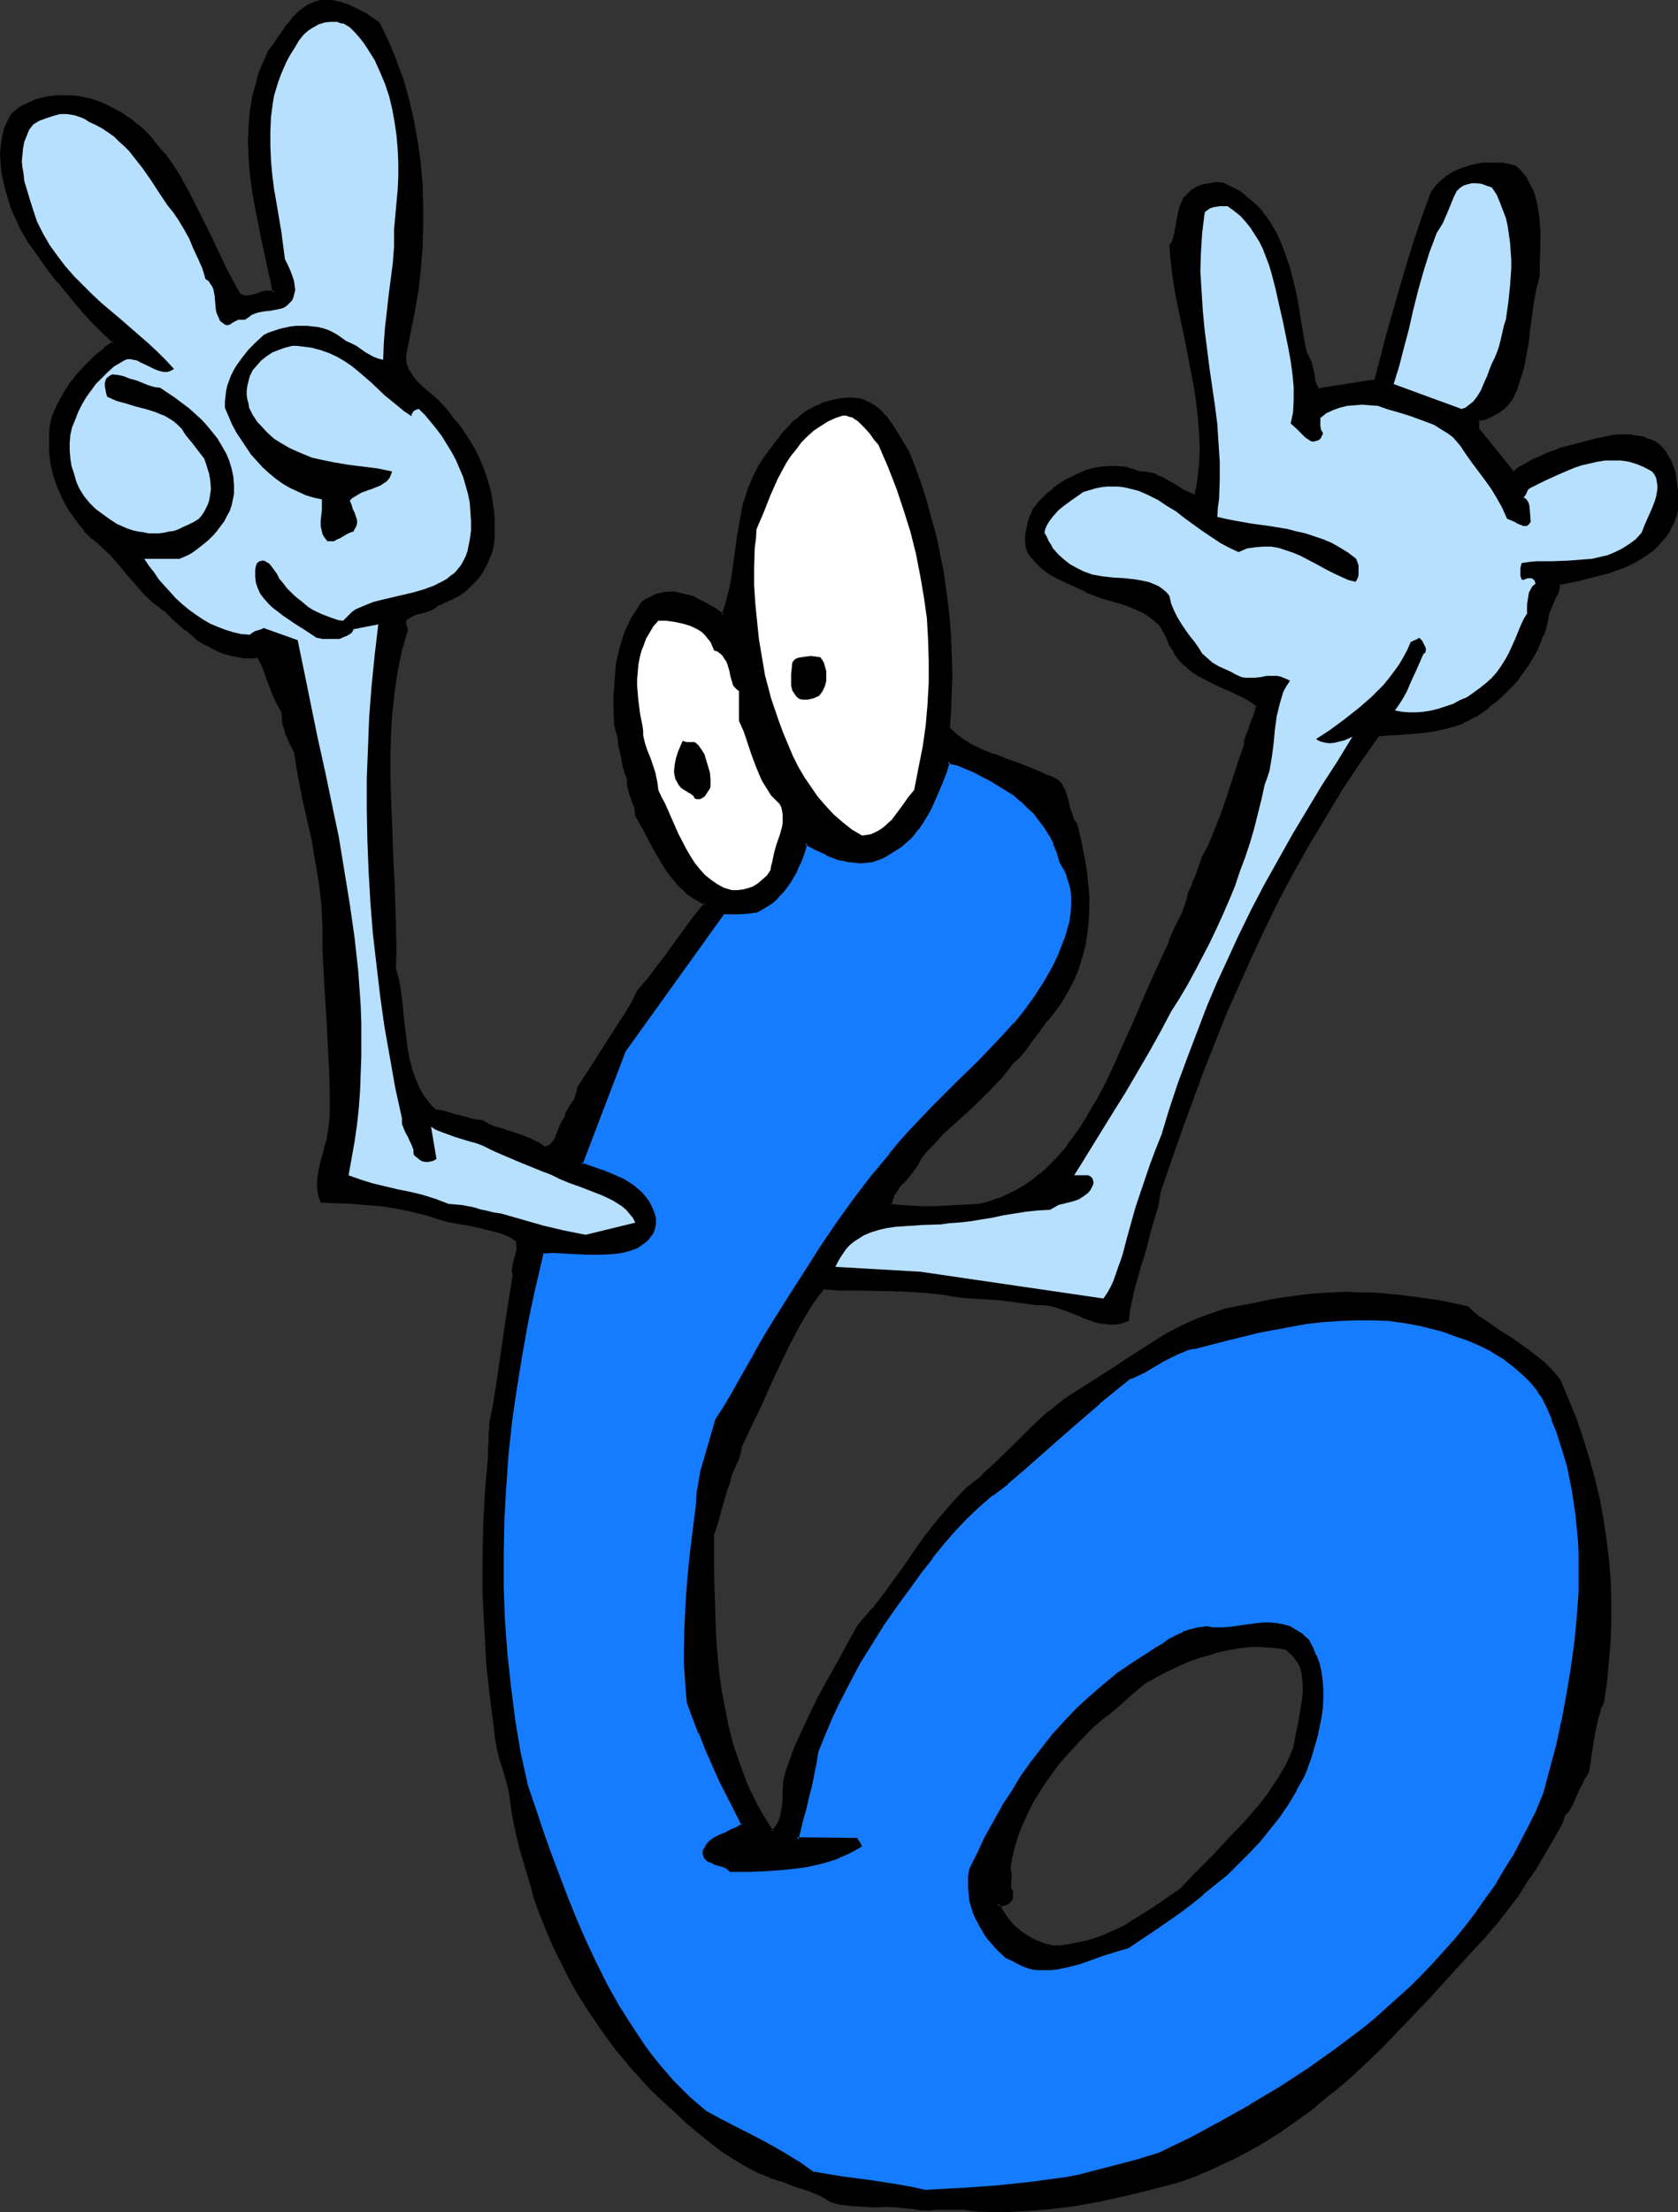<?xml version="1.0" encoding="UTF-8" standalone="no"?>
<svg
   version="1.0"
   width="118.328mm"
   height="155.882mm"
   id="svg20"
   sodipodi:docname="Funny 6.wmf"
   xmlns:inkscape="http://www.inkscape.org/namespaces/inkscape"
   xmlns:sodipodi="http://sodipodi.sourceforge.net/DTD/sodipodi-0.dtd"
   xmlns="http://www.w3.org/2000/svg"
   xmlns:svg="http://www.w3.org/2000/svg">
  <rect width="100%" height="100%" fill="#333333" stroke="none"/>
  <sodipodi:namedview
     id="namedview20"
     pagecolor="#ffffff"
     bordercolor="#000000"
     borderopacity="0.25"
     inkscape:showpageshadow="2"
     inkscape:pageopacity="0.0"
     inkscape:pagecheckerboard="0"
     inkscape:deskcolor="#d1d1d1"
     inkscape:document-units="mm" />
  <defs
     id="defs1">
    <pattern
       id="WMFhbasepattern"
       patternUnits="userSpaceOnUse"
       width="6"
       height="6"
       x="0"
       y="0" />
  </defs>
  <path
     style="fill:#000000;fill-opacity:1;fill-rule:evenodd;stroke:none"
     d="m 280.323,518.384 -1.293,-0.162 -1.293,-0.485 -2.262,-0.97 -2.1,-0.97 -1.777,-1.454 -1.777,-1.454 -1.454,-1.778 -1.454,-1.939 -1.131,-2.101 h 0.162 l 0.485,0.162 h 0.485 l 0.808,-0.162 0.646,-0.162 0.485,-0.323 0.323,-0.323 0.323,-0.485 v -0.485 l 0.162,-0.485 v -1.131 l -0.323,-0.323 -0.323,-0.485 v -0.808 -0.808 l 0.162,-1.939 v -0.97 l -0.162,-1.131 0.485,-2.747 0.646,-2.585 0.808,-2.747 0.969,-2.585 1.131,-2.585 1.131,-2.424 1.293,-2.424 1.454,-2.262 1.454,-2.424 1.616,-2.262 1.616,-2.101 1.777,-2.262 3.716,-4.04 4.039,-4.04 1.939,-1.454 1.777,-1.616 3.231,-2.747 3.393,-2.909 1.616,-1.454 2.1,-1.616 1.777,-0.97 1.777,-1.131 2.1,-0.97 2.1,-0.97 2.1,-0.97 2.262,-0.97 2.424,-0.808 2.424,-0.808 2.424,-0.646 2.585,-0.485 2.424,-0.485 2.585,-0.323 2.585,-0.162 h 2.585 l 2.424,0.162 2.585,0.323 0.808,0.485 0.646,0.646 0.646,0.485 0.646,0.646 0.969,1.293 0.646,1.454 0.485,1.616 0.323,1.778 v 1.778 1.778 l -0.162,1.939 -0.162,1.939 -0.808,3.717 -0.808,3.878 -0.323,1.778 -0.323,1.939 -0.969,2.585 -1.454,2.585 -1.454,2.424 -1.454,2.585 -1.777,2.262 -1.777,2.424 -1.939,2.262 -1.939,2.262 -4.201,4.363 -4.201,4.525 -4.362,4.363 -4.362,4.525 -4.039,2.909 -4.039,2.747 -4.201,2.747 -2.1,1.131 -2.1,1.131 -2.262,0.97 -2.1,0.97 -2.262,0.808 -2.262,0.808 -2.262,0.485 -2.262,0.323 -2.424,0.323 z m -19.55,70.292 h 6.301 l 6.463,-0.162 6.301,-0.646 6.463,-0.808 6.463,-1.131 6.463,-1.293 6.624,-1.616 6.947,-1.939 1.777,-0.485 1.777,-0.485 3.07,-1.293 2.908,-1.131 2.585,-1.293 2.747,-1.293 2.747,-1.293 5.332,-2.909 5.17,-3.232 4.847,-3.393 4.686,-3.393 4.524,-3.717 4.362,-3.878 4.362,-4.04 4.201,-4.04 4.201,-4.201 7.917,-8.403 7.917,-8.564 7.917,-8.564 2.908,-3.393 2.747,-3.555 2.585,-3.717 2.585,-3.717 2.424,-3.878 2.424,-3.717 2.262,-3.878 2.1,-3.717 0.323,-0.646 0.323,-0.808 0.162,-0.808 0.162,-0.323 v -0.162 l 0.969,-1.293 0.808,-1.293 1.454,-2.909 0.646,-1.454 0.646,-1.454 0.808,-1.454 0.808,-1.454 0.485,-2.585 0.485,-2.585 0.808,-4.848 0.323,-2.262 0.485,-2.262 0.646,-2.101 0.808,-1.939 0.808,-5.494 0.646,-5.494 0.323,-5.333 0.323,-5.494 v -5.332 l -0.323,-5.494 -0.323,-5.333 -0.646,-5.494 -0.808,-5.332 -1.131,-5.333 -1.131,-5.171 -1.454,-5.332 -1.616,-5.171 -1.939,-5.333 -1.939,-5.171 -2.262,-5.171 -1.293,-1.616 -1.454,-1.616 -1.454,-1.454 -1.616,-1.293 -3.231,-2.585 -3.393,-2.262 -3.555,-2.262 -3.231,-2.101 -1.454,-1.131 -1.454,-0.97 -1.131,-1.131 -1.131,-1.131 -7.271,-1.454 -3.555,-0.646 -3.716,-0.485 -3.555,-0.323 -3.555,-0.485 -3.555,-0.162 -3.555,-0.162 h -3.555 l -3.555,0.162 -3.555,0.162 -3.555,0.323 -3.555,0.323 -3.555,0.646 -3.555,0.646 -3.555,0.808 -3.555,0.485 -3.555,0.808 -3.231,0.97 -3.231,1.131 -3.07,1.454 -3.07,1.454 -3.07,1.616 -2.908,1.616 -5.655,3.717 -5.816,3.717 -5.655,3.717 -5.816,3.717 -1.939,1.293 -1.939,1.454 -1.777,1.454 -1.616,1.454 -3.393,3.07 -2.908,3.07 -3.07,3.07 -3.231,3.07 -3.393,3.07 -1.777,1.454 -1.939,1.616 -2.1,2.101 -2.1,2.101 -1.939,2.262 -1.939,2.262 -3.716,4.848 -3.393,4.686 -1.616,2.424 -1.777,2.424 -3.393,4.848 -3.555,4.525 -1.939,2.262 -1.939,2.101 -1.454,2.585 -1.293,2.585 -2.747,4.848 -2.585,4.525 -2.585,4.686 -2.262,4.686 -2.262,4.848 -1.131,2.424 -0.969,2.747 -1.131,2.747 -0.969,2.747 -0.323,2.262 -0.162,2.101 -0.162,2.101 v 2.101 l -0.323,1.939 -0.323,0.97 -0.162,0.97 -0.485,0.808 -0.485,0.808 -0.485,0.808 -0.808,0.646 -1.454,-2.101 -1.293,-2.262 -1.293,-2.262 -1.131,-2.262 -1.131,-2.262 -1.131,-2.424 -1.777,-4.686 -1.454,-4.848 -1.293,-4.848 -1.131,-5.009 -0.808,-5.009 -0.646,-5.171 -0.485,-5.171 -0.485,-5.171 -0.162,-5.171 -0.162,-10.342 v -10.342 l 0.646,-1.778 0.485,-1.616 0.969,-3.555 0.808,-3.232 0.646,-1.778 0.646,-1.454 0.162,-1.454 0.485,-1.293 0.969,-2.101 0.485,-1.131 0.485,-1.131 0.323,-1.293 0.162,-0.808 v -0.808 l 2.747,-5.494 2.585,-5.656 2.585,-5.494 2.585,-5.494 2.585,-5.333 2.747,-5.171 1.454,-2.424 1.454,-2.424 1.616,-2.424 1.616,-2.262 4.686,0.323 4.524,0.162 h 4.524 4.686 l 4.524,0.162 4.686,0.323 4.686,0.646 2.424,0.323 2.424,0.485 h 2.585 l 2.585,0.162 5.009,0.485 4.847,0.646 4.686,0.646 h 1.616 l 1.777,0.162 1.454,0.323 1.616,0.323 3.07,1.131 2.908,1.293 2.908,1.131 1.454,0.323 1.454,0.323 1.454,0.162 1.616,-0.162 1.616,-0.323 1.454,-0.485 0.323,-2.424 0.323,-2.424 0.485,-2.424 0.646,-2.262 1.293,-4.686 1.616,-4.686 0.323,-1.939 0.485,-2.101 1.293,-3.878 0.969,-3.717 0.485,-1.939 0.162,-1.778 5.655,-15.998 2.747,-7.918 3.07,-7.918 3.07,-7.756 3.07,-7.756 3.393,-7.595 3.393,-7.756 3.555,-7.433 3.716,-7.595 3.878,-7.433 4.201,-7.272 4.201,-7.433 4.524,-7.272 4.847,-7.11 5.009,-7.11 3.07,-0.323 3.231,-0.323 5.978,-0.485 2.908,-0.485 2.908,-0.485 2.908,-0.97 1.454,-0.485 1.454,-0.646 1.777,-0.97 1.777,-1.293 1.777,-1.131 1.777,-1.454 1.616,-1.454 1.616,-1.454 1.616,-1.778 1.454,-1.616 1.293,-1.778 1.293,-1.778 1.131,-1.939 0.969,-1.939 0.969,-1.939 0.808,-2.101 0.646,-2.101 0.485,-2.101 0.323,-1.131 0.323,-0.97 0.808,-1.939 0.485,-1.131 0.485,-1.131 0.485,-1.454 0.485,-1.616 4.201,-0.97 4.524,-0.97 4.362,-1.293 2.262,-0.646 2.1,-0.808 2.1,-0.97 1.939,-1.131 1.777,-1.131 1.777,-1.454 1.616,-1.454 1.454,-1.616 1.131,-1.939 1.131,-2.101 0.323,-0.97 0.162,-0.808 0.485,-1.454 -0.162,-5.009 -0.162,-2.424 -0.485,-2.424 -0.323,-1.131 -0.323,-1.131 -0.485,-0.97 -0.646,-1.131 -0.646,-0.97 -0.808,-0.97 -0.969,-0.97 -0.969,-0.808 -1.616,-0.646 -1.777,-0.485 -1.616,-0.323 -1.454,-0.162 -1.616,-0.162 -1.454,0.162 -1.616,0.162 -1.616,0.162 -2.908,0.646 -3.07,0.97 -3.07,0.808 -3.231,0.808 -1.939,0.646 -1.777,0.808 -1.616,0.646 -1.616,0.646 -1.454,0.808 -1.454,0.808 -1.293,0.808 -1.454,1.131 -9.533,-11.796 v -2.424 l 1.939,-0.485 1.777,-0.646 1.777,-0.97 1.454,-1.131 1.293,-1.454 0.646,-0.808 0.485,-0.808 0.485,-0.97 0.485,-0.97 0.323,-1.131 0.323,-0.97 0.485,-1.939 0.485,-1.616 0.808,-3.555 0.485,-3.393 0.485,-3.232 0.323,-3.555 0.485,-3.393 0.808,-3.717 0.323,-1.778 0.485,-1.939 0.162,-3.878 v -3.878 -4.04 l -0.162,-1.939 -0.162,-1.939 -0.162,-1.939 -0.485,-1.939 -0.485,-1.778 -0.646,-1.778 -0.808,-1.616 -0.969,-1.454 -1.131,-1.454 -1.293,-1.293 -1.777,-0.485 -1.777,-0.162 -1.777,-0.162 h -1.616 l -1.616,0.162 -1.616,0.162 -1.454,0.323 -1.454,0.485 -1.454,0.485 -1.293,0.646 -1.293,0.808 -1.293,0.808 -0.969,0.808 -1.131,0.97 -0.808,0.97 -0.808,1.131 -2.1,6.14 -2.1,6.302 -2.1,6.302 -1.777,6.302 -1.939,6.302 -1.616,6.302 -1.616,6.302 -1.616,6.14 -15.511,2.424 -0.646,-0.97 -0.323,-1.131 -0.485,-2.424 -0.646,-2.747 -0.485,-1.293 -0.808,-1.293 -0.485,-3.07 -1.131,-6.464 -0.646,-3.393 -0.646,-3.232 -0.808,-3.393 -0.808,-3.232 -0.969,-3.07 -1.131,-3.07 -1.454,-2.909 -1.454,-2.747 -0.969,-1.293 -0.969,-1.293 -0.969,-1.131 -1.131,-1.131 -1.131,-1.131 -1.293,-0.97 -1.293,-1.131 -1.454,-0.808 -1.616,-0.808 -1.616,-0.808 h -1.777 l -1.777,0.162 -1.777,0.323 -1.616,0.808 -0.646,0.323 -0.808,0.485 -0.646,0.646 -0.485,0.646 -0.485,0.646 -0.485,0.808 -0.485,0.808 -0.323,0.97 -0.485,2.747 -0.323,1.454 -0.162,1.293 -0.162,1.131 -0.485,1.131 -0.323,1.131 -0.485,0.97 0.323,4.04 0.485,4.04 0.646,4.201 0.808,4.04 1.616,8.403 1.777,8.241 0.808,4.201 0.646,4.201 0.485,4.201 0.323,4.201 v 4.363 l -0.162,4.04 -0.485,4.201 -0.323,2.101 -0.485,2.101 -0.646,-0.162 -0.808,-0.323 -0.808,-0.323 -0.969,-0.323 -1.616,-1.131 -1.939,-1.131 -1.939,-0.97 -1.939,-0.97 -0.969,-0.323 -1.131,-0.162 -0.969,-0.162 h -1.131 l -1.939,-0.808 -2.1,-0.485 -1.939,-0.323 h -2.1 l -1.939,0.162 -1.939,0.323 -2.1,0.646 -1.777,0.646 -1.939,0.97 -1.777,0.808 -1.616,1.131 -1.616,1.293 -1.616,1.131 -1.293,1.454 -1.293,1.293 -1.131,1.454 -0.646,1.454 -0.485,1.454 -0.485,1.454 -0.323,1.454 v 1.293 1.454 l 0.162,1.293 0.323,1.454 0.969,1.131 0.808,1.131 0.969,0.808 0.808,0.97 1.939,1.293 1.939,1.293 2.1,0.97 2.1,0.97 2.1,0.97 1.131,0.485 0.969,0.646 3.555,1.131 3.393,0.97 3.231,1.131 1.616,0.646 1.454,0.646 1.454,0.646 1.454,0.808 1.293,0.97 1.131,1.131 1.131,1.293 0.969,1.293 0.808,1.778 0.646,1.778 0.969,1.616 0.969,1.454 1.293,1.454 1.293,1.293 1.616,1.131 1.454,0.97 3.393,1.778 1.616,0.808 3.393,1.454 1.616,0.808 1.454,0.646 1.454,0.808 1.293,0.808 1.131,0.97 -0.162,1.454 -0.485,1.454 -1.131,2.909 -0.646,1.454 -0.485,1.293 -0.323,1.131 v 0.485 0.485 l -1.293,4.04 -1.293,3.878 -2.585,7.756 -1.454,3.717 -1.454,3.717 -1.454,3.555 -1.616,3.232 -0.969,2.424 -0.808,2.262 -0.808,2.262 -1.131,2.262 -0.485,2.101 -0.646,1.939 -0.646,1.778 -0.808,1.778 -1.616,3.393 -0.808,1.778 -0.485,1.616 -2.424,4.848 -2.262,5.009 -2.262,5.171 -2.262,5.332 -2.424,5.494 -2.262,5.333 -2.585,5.171 -2.747,5.171 -2.908,4.848 -1.454,2.262 -1.616,2.262 -1.616,2.262 -1.616,2.101 -1.777,1.939 -1.939,1.939 -1.939,1.616 -2.1,1.616 -2.1,1.454 -2.262,1.293 -2.262,1.293 -2.424,0.97 -2.585,0.808 -2.747,0.646 -5.978,0.323 -6.14,0.323 h -2.908 -2.908 l -2.908,-0.162 -2.747,-0.485 V 320.112 l 0.162,-0.808 0.323,-0.808 0.485,-0.808 0.969,-1.293 1.131,-1.454 1.293,-1.454 1.293,-1.454 1.293,-1.778 0.485,-0.97 0.485,-0.97 1.454,-1.939 1.616,-1.616 3.07,-3.232 3.07,-2.909 3.07,-2.747 3.07,-2.909 3.07,-3.07 3.07,-3.232 1.454,-1.778 1.454,-1.778 1.616,-1.616 1.454,-1.616 2.424,-3.232 1.131,-1.616 1.293,-1.778 1.293,-1.616 1.454,-1.616 2.262,-3.07 1.777,-3.07 1.616,-3.07 1.131,-3.07 1.131,-3.232 0.646,-3.232 0.485,-3.232 0.485,-3.07 v -3.232 -3.232 l -0.162,-3.07 -0.323,-3.232 -0.485,-3.232 -0.646,-3.07 -0.646,-3.232 -0.808,-3.07 -0.646,-0.808 -0.485,-1.131 -0.808,-1.939 -0.485,-1.939 -0.485,-1.939 -0.646,-1.778 -0.323,-0.808 -0.485,-0.646 -0.646,-0.646 -0.808,-0.485 -0.969,-0.485 -1.131,-0.323 -1.616,-0.808 -1.616,-0.646 -3.555,-1.454 -1.777,-0.646 -1.939,-0.646 -3.555,-1.293 -3.555,-1.454 -1.616,-0.808 -1.616,-0.808 -1.454,-0.97 -1.454,-0.97 -1.293,-1.131 -0.969,-1.131 0.323,-4.848 0.162,-4.848 0.162,-4.686 -0.162,-4.686 -0.162,-4.686 -0.323,-4.686 -0.485,-4.686 -0.646,-4.686 -0.808,-4.525 -0.808,-4.525 -1.131,-4.525 -1.131,-4.525 -1.293,-4.525 -1.454,-4.363 -1.454,-4.525 -1.777,-4.363 -1.454,-2.424 -1.454,-2.262 -1.454,-2.424 -1.777,-2.101 -0.808,-0.97 -0.969,-0.97 -1.131,-0.808 -0.969,-0.646 -1.293,-0.646 -1.131,-0.323 -1.293,-0.323 h -1.454 -2.1 l -1.939,0.485 -1.939,0.323 -1.616,0.646 -1.616,0.646 -1.454,0.808 -1.454,0.97 -1.454,0.97 -1.293,1.131 -1.293,1.293 -2.262,2.585 -2.262,2.909 -2.1,3.07 -1.616,2.424 -1.293,2.424 -0.969,2.424 -0.808,2.585 -0.808,2.585 -0.646,2.585 -0.808,5.332 -1.616,10.665 -0.323,2.747 -0.646,2.747 -0.808,2.585 -0.808,2.585 -2.424,-1.616 -2.424,-1.454 -2.747,-1.293 -1.293,-0.485 -1.293,-0.485 -1.454,-0.323 -1.454,-0.162 h -1.454 l -1.293,0.162 -1.454,0.162 -1.454,0.646 -1.293,0.646 -1.454,0.97 -1.293,1.939 -1.131,1.939 -1.131,2.101 -0.808,1.939 -0.808,2.101 -0.646,2.101 -0.485,2.101 -0.323,2.101 -0.323,2.101 -0.162,1.939 -0.162,4.04 v 4.04 3.878 l 0.646,1.939 0.323,1.778 0.323,1.939 0.323,1.778 0.646,3.555 0.485,1.778 0.646,1.616 0.162,1.616 0.162,1.293 0.485,1.293 0.323,1.131 0.485,0.97 0.323,1.131 0.323,1.293 0.162,1.293 1.939,3.555 1.777,3.232 1.777,3.393 1.939,3.07 0.969,1.454 1.131,1.454 1.131,1.454 1.131,1.293 1.454,1.293 1.454,1.131 1.777,0.97 1.777,0.97 -2.262,2.747 -2.1,2.909 -2.1,2.747 -2.1,2.909 -2.1,3.07 -2.262,2.909 -2.262,2.909 -2.585,3.07 -1.616,3.232 -1.939,3.07 -1.939,3.393 -2.262,3.232 -4.201,6.464 -2.1,3.232 -2.1,3.232 -0.162,1.293 -0.323,1.131 -0.485,0.97 -0.646,0.97 -0.646,0.97 -0.323,0.808 -0.485,0.808 -0.162,0.808 -0.646,1.131 -0.646,1.293 -0.646,1.293 -0.485,1.454 -0.646,1.131 -0.646,0.97 -0.485,0.485 -0.485,0.323 -0.646,0.162 h -0.646 l -0.808,-0.646 -0.969,-0.646 -1.939,-0.97 -2.1,-0.808 -2.262,-0.646 -4.362,-1.454 -2.1,-0.808 -1.777,-0.97 -1.777,-0.162 -1.454,-0.323 -2.747,-0.808 -1.454,-0.485 -1.616,-0.485 -1.777,-0.323 -1.939,-0.485 -0.969,-0.97 -0.808,-0.97 -1.616,-2.101 -1.131,-2.101 -0.969,-2.262 -0.969,-2.424 -0.485,-2.424 -0.646,-2.424 -0.323,-2.585 -0.485,-5.171 -0.646,-5.009 -0.323,-2.424 -0.323,-2.262 -0.485,-2.424 -0.646,-2.101 0.162,-5.656 v -5.817 l -0.485,-11.311 -0.162,-5.656 -0.323,-5.817 -0.485,-11.473 -0.162,-5.656 v -5.656 l 0.323,-5.656 0.323,-5.656 0.646,-5.494 0.808,-5.656 1.131,-5.494 0.646,-2.747 0.808,-2.747 -0.323,-0.808 -0.162,-0.646 v -0.646 -0.162 l 0.485,-0.485 0.323,-0.323 1.131,-0.646 1.131,-0.485 2.585,-0.808 1.293,-0.323 0.808,-0.485 0.485,-0.323 0.323,-0.485 1.454,-0.485 1.454,-0.646 1.454,-0.646 1.454,-0.808 1.293,-0.808 1.131,-0.97 1.131,-1.131 0.969,-0.97 0.969,-1.293 0.808,-1.293 0.808,-1.293 0.646,-1.293 0.485,-1.454 0.485,-1.616 0.323,-1.616 0.323,-1.778 v -2.262 l -0.162,-2.262 -0.162,-2.101 -0.323,-2.101 -0.323,-2.262 -0.485,-2.101 -0.485,-1.939 -0.646,-2.101 -1.616,-3.878 -0.969,-1.939 -1.131,-1.778 -1.131,-1.939 -1.293,-1.778 -1.293,-1.778 -1.454,-1.778 -0.808,-1.131 -0.808,-0.97 -1.939,-1.939 -2.1,-1.939 -2.1,-1.778 -1.777,-1.778 -0.808,-0.97 -0.646,-0.97 -0.646,-1.131 -0.485,-1.293 -0.162,-1.131 v -1.454 l 1.293,-5.494 1.131,-5.656 0.969,-5.656 0.646,-5.656 0.323,-5.817 0.323,-5.656 v -5.817 l -0.323,-5.656 -0.485,-5.656 -0.808,-5.656 -0.969,-5.494 -1.293,-5.333 -1.454,-5.333 -1.777,-5.171 -2.1,-5.171 L 101.95,8.726 100.819,6.302 98.88,4.848 96.78,3.555 94.68,2.585 92.579,1.454 90.479,0.808 88.378,0.485 87.409,0.323 H 86.44 l -1.131,0.162 -0.969,0.162 -1.131,0.485 -1.131,0.646 -0.969,0.646 -0.969,0.646 -1.777,1.778 -1.616,1.939 -1.293,1.778 -1.293,1.939 -1.131,1.778 -1.293,1.454 -0.808,1.939 -0.808,2.101 -0.808,1.939 -0.646,1.939 -0.969,4.04 -0.646,4.04 -0.485,4.04 v 4.04 4.04 l 0.485,4.04 0.323,4.04 0.646,4.04 1.616,8.08 1.777,7.918 0.808,4.04 0.808,3.878 h -0.485 l -0.485,-0.162 -1.293,0.162 -1.293,0.323 -1.293,0.323 -1.131,0.323 -1.131,0.162 H 65.274 64.789 L 64.305,78.856 63.82,78.533 61.719,74.817 59.781,71.1 55.903,63.182 52.187,55.426 50.086,51.548 48.148,47.831 45.724,44.276 43.462,40.883 40.715,37.651 39.423,36.196 37.969,34.742 36.515,33.449 34.899,32.157 33.283,31.025 31.506,29.894 29.729,28.925 27.79,27.955 25.851,27.309 23.751,26.501 20.842,26.016 17.934,25.693 15.188,25.855 h -1.454 l -1.293,0.323 -1.293,0.323 -1.293,0.323 -1.131,0.485 -1.293,0.485 -1.131,0.485 -0.969,0.646 -1.131,0.808 -0.969,0.808 -0.969,1.939 -0.808,2.101 -0.485,2.262 -0.323,2.101 -0.162,2.262 v 2.101 l 0.323,2.262 0.323,2.262 0.485,2.101 0.646,2.262 0.646,2.101 0.808,2.101 0.969,2.101 0.969,1.939 0.969,1.778 0.969,1.778 2.585,3.717 2.585,3.717 2.908,3.555 2.908,3.555 2.908,3.393 2.908,3.232 3.07,3.07 2.908,2.909 -2.424,1.939 -2.424,1.939 -2.424,2.262 -2.1,2.262 -2.1,2.747 -1.777,2.747 -1.616,3.07 -0.808,1.616 -0.485,1.616 -0.485,2.101 -0.162,2.101 -0.162,2.101 0.162,2.101 0.162,2.101 0.323,2.101 0.485,2.101 0.646,1.939 0.646,2.101 0.808,1.939 1.131,1.939 0.969,1.778 1.293,1.939 1.293,1.778 1.454,1.778 1.616,1.616 1.454,1.131 1.293,1.131 2.424,2.424 2.424,2.747 2.262,2.585 2.1,2.585 2.424,2.585 2.585,2.424 1.293,1.131 1.454,0.97 2.585,2.585 2.747,2.424 2.747,2.101 1.616,0.97 1.454,0.97 1.616,0.808 1.454,0.808 1.616,0.646 1.777,0.323 1.616,0.485 1.777,0.162 h 1.939 1.777 l 0.808,1.454 0.808,1.778 1.454,3.878 0.646,1.939 0.808,1.939 0.969,1.939 1.131,1.939 0.162,1.616 0.162,1.616 0.323,1.454 0.485,1.293 0.485,1.293 0.646,1.293 1.131,2.262 0.808,5.817 1.293,5.817 1.293,5.817 1.131,5.656 1.131,5.656 0.969,5.656 0.323,2.909 0.323,2.909 0.162,2.909 v 2.909 l 0.162,6.464 0.162,6.625 0.808,12.927 0.485,6.464 0.162,6.14 0.162,5.979 v 2.909 2.909 1.454 l -0.162,1.616 -0.646,3.232 -0.646,2.909 -0.808,2.909 -0.646,2.909 -0.162,1.454 -0.162,1.293 v 1.293 l 0.162,1.293 0.162,1.293 0.485,1.293 h 3.878 l 4.039,0.162 3.878,0.323 4.039,0.485 4.039,0.646 4.039,0.808 4.039,0.97 3.878,1.131 2.585,0.646 2.747,0.646 2.747,0.485 2.747,0.485 2.747,0.646 2.424,0.808 1.293,0.485 1.131,0.485 0.969,0.485 0.969,0.808 0.162,1.293 -0.162,1.293 -0.162,1.293 -0.323,1.131 -0.323,1.131 -0.323,0.97 v 0.97 l 0.162,0.808 -0.808,5.009 -0.808,5.009 -1.293,10.019 -1.454,9.857 -0.969,5.009 -0.969,5.009 v 1.293 1.131 2.101 l -0.162,2.101 v 2.262 l -0.808,9.049 -0.485,9.211 -0.162,9.049 v 9.211 l 0.323,9.049 0.646,9.049 0.808,9.049 1.293,8.726 0.323,2.747 0.485,2.747 0.646,2.424 0.808,2.424 1.293,4.686 0.485,2.262 0.323,2.424 0.323,3.232 0.646,3.232 0.646,3.07 0.808,2.909 1.777,6.14 0.969,3.232 0.808,3.232 1.616,4.363 1.777,4.363 1.777,4.201 2.1,4.201 2.1,4.201 2.262,4.04 2.424,3.878 2.585,3.878 2.585,3.717 2.747,3.555 2.908,3.555 3.07,3.393 3.07,3.393 3.231,3.232 3.231,3.07 3.393,2.909 2.908,2.424 3.07,2.424 3.07,2.262 3.231,2.262 3.07,1.939 3.393,1.616 3.231,1.454 1.616,0.646 1.777,0.485 1.616,0.646 1.616,0.485 3.231,1.131 1.616,0.646 1.616,0.485 1.454,0.97 1.454,0.97 1.454,0.323 1.616,0.323 3.07,0.485 2.908,0.162 h 2.908 2.908 2.908 l 3.231,0.323 1.616,0.323 1.616,0.162 h 2.1 1.939 3.878 3.555 l 1.777,0.162 z"
     id="path1" />
  <path
     style="fill:#000000;fill-opacity:1;fill-rule:evenodd;stroke:none"
     d="m 280.323,518.061 h 0.162 l -1.293,-0.323 -1.293,-0.323 h 0.162 l -2.424,-0.97 -1.939,-1.131 v 0 l -1.939,-1.293 h 0.162 l -1.777,-1.454 -1.454,-1.778 v 0 l -1.293,-1.939 -1.293,-2.101 -0.323,0.646 v 0 h -0.162 l 0.162,0.162 h 0.485 v 0 l 0.808,0.162 0.808,-0.323 0.646,-0.162 0.485,-0.323 0.485,-0.485 0.323,-0.485 0.162,-0.485 v -0.162 -0.485 -1.293 l -0.485,-0.485 0.162,0.162 -0.162,-0.485 v 0 -0.646 0.162 -0.808 -0.162 l 0.162,-1.939 -0.162,-0.97 v -0.162 l -0.162,-0.97 v 0.162 l 0.485,-2.909 v 0.162 l 0.646,-2.747 0.808,-2.585 0.969,-2.747 v 0.162 l 1.131,-2.585 1.131,-2.424 1.293,-2.424 v 0 l 1.454,-2.262 1.454,-2.262 1.616,-2.262 1.616,-2.262 v 0 l 1.777,-2.101 v 0 l 3.716,-4.04 3.878,-4.04 v 0 l 1.939,-1.616 1.777,-1.454 h 0.162 l 3.231,-2.747 3.231,-2.909 1.777,-1.454 v 0 l 1.939,-1.616 v 0 l 1.777,-0.97 v 0 l 1.777,-0.97 2.1,-1.131 2.1,-0.97 2.1,-0.97 2.262,-0.97 v 0 l 2.424,-0.808 2.424,-0.646 2.424,-0.808 v 0 l 2.424,-0.485 2.585,-0.485 2.585,-0.323 h -0.162 l 2.585,-0.162 2.585,0.162 2.424,0.162 v 0 l 2.585,0.323 h -0.162 l 0.808,0.323 h -0.162 l 0.808,0.646 h -0.162 l 0.646,0.485 0.646,0.646 v 0 l 0.808,1.293 v -0.162 l 0.808,1.454 v 0 l 0.485,1.616 v -0.162 l 0.162,1.778 v 0 l 0.162,1.778 v 1.778 0 l -0.162,1.778 -0.323,1.939 -0.646,3.878 -0.808,3.878 -0.323,1.778 -0.323,1.778 v -0.162 l -1.131,2.747 -1.293,2.585 v -0.162 l -1.454,2.585 -1.616,2.424 -1.616,2.424 -1.777,2.262 v 0 l -1.939,2.262 -1.939,2.262 -4.201,4.363 -4.201,4.525 -4.362,4.363 -4.362,4.525 h 0.162 l -4.201,2.909 -4.039,2.747 -4.201,2.585 -2.1,1.293 h 0.162 l -2.1,1.131 -2.262,0.97 -2.1,0.97 v 0 l -2.262,0.808 -2.1,0.646 -2.262,0.485 v 0 l -2.424,0.485 -2.262,0.323 v 0 h -2.424 v 0.808 h 2.424 v 0 l 2.424,-0.323 2.424,-0.485 v 0 l 2.262,-0.485 2.262,-0.646 2.1,-0.808 0.162,-0.162 2.1,-0.808 2.262,-1.131 2.1,-1.131 v 0 l 2.1,-1.131 4.201,-2.747 4.039,-2.747 4.201,-3.07 4.201,-4.525 4.362,-4.363 4.362,-4.363 4.201,-4.363 1.939,-2.262 1.939,-2.262 v -0.162 l 1.777,-2.262 1.777,-2.424 1.454,-2.424 1.454,-2.585 v 0 l 1.454,-2.585 1.131,-2.747 0.323,-1.778 0.323,-1.778 0.808,-3.878 0.646,-3.878 0.323,-1.939 0.162,-1.939 v 0 -1.778 l -0.162,-1.778 v -0.162 l -0.162,-1.616 v -0.162 l -0.646,-1.616 -0.646,-1.454 v 0 l -0.969,-1.293 -0.646,-0.646 -0.646,-0.646 v 0 l -0.808,-0.646 -0.808,-0.485 -2.585,-0.323 h -0.162 l -2.424,-0.162 -2.585,-0.162 -2.585,0.162 v 0 l -2.585,0.323 -2.424,0.485 -2.585,0.485 v 0 l -2.585,0.808 -2.424,0.646 -2.262,0.808 -0.162,0.162 -2.262,0.808 -2.1,1.131 -2.1,0.97 -2.1,0.97 -1.939,1.131 v 0 l -1.777,0.97 v 0.162 l -1.939,1.454 v 0 l -1.777,1.616 -3.393,2.747 -3.231,2.909 h 0.162 l -1.939,1.454 -1.939,1.616 v 0 l -4.039,3.878 -3.555,4.201 v 0 l -1.939,2.101 v 0 l -1.616,2.262 -1.616,2.262 -1.454,2.262 -1.454,2.424 v 0 l -1.293,2.424 -1.293,2.424 -0.969,2.585 h -0.162 l -0.969,2.585 -0.808,2.747 -0.646,2.585 v 0.162 l -0.485,2.747 0.162,1.131 v 0 l 0.162,0.97 -0.162,1.939 v 0 0.808 0.162 0.646 l 0.162,0.646 0.485,0.485 v -0.323 l -0.162,1.131 v -0.162 0.646 -0.162 l -0.162,0.646 v -0.162 l -0.162,0.485 v -0.162 l -0.323,0.323 h 0.162 l -0.485,0.323 v -0.162 l -0.646,0.162 -0.646,0.323 h 0.162 l -0.646,-0.162 v 0 h -0.485 0.162 l -0.162,-0.162 h -0.969 l 1.616,2.747 1.454,1.939 v 0.162 l 1.616,1.616 1.616,1.616 v 0 l 1.939,1.454 v 0 l 2.1,1.131 2.262,0.808 0.162,0.162 1.293,0.323 1.293,0.323 z"
     id="path2" />
  <path
     style="fill:#000000;fill-opacity:1;fill-rule:evenodd;stroke:none"
     d="m 260.611,589 h 0.162 l 6.301,0.162 6.463,-0.323 v 0 l 6.301,-0.485 6.463,-0.808 6.463,-1.131 6.463,-1.454 h 0.162 l 6.624,-1.616 6.786,-1.778 1.777,-0.485 1.777,-0.646 3.231,-1.131 v -0.162 l 2.908,-1.131 2.585,-1.293 2.908,-1.293 2.585,-1.293 5.332,-2.909 v 0 l 5.17,-3.232 4.847,-3.393 4.686,-3.393 v -0.162 l 4.524,-3.717 h 0.162 l 4.362,-3.717 4.362,-4.04 4.201,-4.04 4.039,-4.201 8.078,-8.403 7.917,-8.726 7.755,-8.403 2.908,-3.393 0.162,-0.162 2.747,-3.555 2.747,-3.555 2.424,-3.878 2.585,-3.717 2.262,-3.878 2.262,-3.878 2.1,-3.717 v 0 l 0.323,-0.646 0.323,-0.97 0.162,-0.646 v 0 l 0.162,-0.323 v 0.162 -0.162 l 1.131,-1.293 0.808,-1.454 v 0 l 1.293,-2.909 0.646,-1.454 0.808,-1.454 0.646,-1.454 v 0.162 l 0.969,-1.616 0.485,-2.747 0.323,-2.424 0.808,-5.009 0.485,-2.262 v 0 l 0.485,-2.101 0.646,-2.101 h -0.162 l 0.969,-1.939 0.808,-5.494 0.485,-5.494 0.485,-5.494 v 0 l 0.162,-5.494 v -5.332 l -0.162,-5.494 v 0 l -0.485,-5.494 -0.646,-5.333 -0.808,-5.332 -0.969,-5.333 v 0 l -1.293,-5.333 -1.454,-5.332 -1.616,-5.171 -1.777,-5.333 v 0 l -2.1,-5.171 v 0 l -2.262,-5.333 -1.293,-1.616 v 0 l -1.454,-1.616 -1.454,-1.454 -1.616,-1.293 v 0 l -3.393,-2.585 -3.393,-2.424 -3.393,-2.101 -3.231,-2.262 -1.454,-0.97 -1.454,-0.97 v 0 l -1.293,-1.131 -1.131,-1.131 -7.432,-1.616 -3.555,-0.485 -3.555,-0.485 -3.716,-0.485 -3.555,-0.323 v 0 l -3.555,-0.323 h -3.555 l -3.555,-0.162 -3.555,0.162 -3.555,0.162 v 0 l -3.555,0.323 -3.555,0.485 -3.716,0.485 -3.555,0.646 v 0 l -3.555,0.808 v 0 l -3.555,0.646 v 0 l -3.393,0.646 -3.393,1.131 -3.231,1.131 v 0 l -3.07,1.293 -3.07,1.454 -3.07,1.616 v 0 l -2.908,1.778 -5.816,3.717 -5.655,3.717 -5.816,3.717 -5.655,3.555 -2.1,1.454 -1.777,1.454 v 0 l -1.777,1.454 h -0.162 l -1.616,1.454 -3.231,3.07 -3.07,3.07 -6.301,6.14 -3.393,3.07 h 0.162 l -1.777,1.616 v -0.162 l -1.939,1.616 h -0.162 l -2.1,2.101 -2.1,2.262 -1.939,2.262 -1.939,2.262 v 0 l -3.716,4.686 -3.393,4.848 -1.616,2.424 -1.777,2.424 -3.393,4.686 -3.555,4.686 v -0.162 l -1.939,2.262 -1.939,2.262 -1.454,2.585 -1.454,2.585 -2.585,4.848 -2.585,4.525 -2.585,4.686 -2.262,4.686 -2.262,4.848 -1.131,2.424 -1.131,2.747 v 0 l -0.969,2.747 -0.969,2.747 v 0.162 l -0.485,2.101 -0.162,2.262 v 0 2.101 l -0.162,2.101 v -0.162 l -0.323,2.101 v -0.162 l -0.162,0.97 -0.323,0.97 v -0.162 l -0.323,0.97 v -0.162 l -0.485,0.97 -0.646,0.646 h 0.162 l -0.808,0.646 0.646,0.162 -1.454,-2.262 -1.293,-2.101 v 0 l -1.293,-2.262 -1.131,-2.262 -1.131,-2.262 -1.131,-2.424 0.162,0.162 -1.777,-4.848 -1.616,-4.686 -1.293,-5.009 v 0 l -0.969,-5.009 -0.969,-5.009 -0.646,-5.009 -0.485,-5.171 v 0 l -0.323,-5.171 -0.162,-5.171 -0.323,-10.342 v -10.342 0.162 l 0.646,-1.778 0.485,-1.616 0.969,-3.555 0.969,-3.393 0.485,-1.616 v 0 l 0.646,-1.616 0.323,-1.454 v 0 l 0.323,-1.293 v 0.162 l 0.969,-2.101 0.485,-1.131 0.485,-1.131 v 0 l 0.323,-1.293 v -0.162 l 0.162,-0.646 0.162,-0.808 v 0 l 2.585,-5.494 2.747,-5.656 2.424,-5.494 2.585,-5.494 2.585,-5.333 2.747,-5.171 v 0 l 1.454,-2.424 1.454,-2.424 1.616,-2.262 1.777,-2.262 -0.485,0.162 4.686,0.323 v -0.97 l -4.847,-0.162 -1.777,2.424 -1.616,2.262 -1.454,2.424 -1.454,2.424 v 0.162 l -2.747,5.171 -2.585,5.333 -2.585,5.494 -2.585,5.494 -2.585,5.656 -2.747,5.656 -0.162,0.808 -0.162,0.808 v -0.162 l -0.323,1.293 h 0.162 l -0.485,1.131 -0.485,1.131 -0.969,2.101 h -0.162 l -0.323,1.293 v 0 l -0.323,1.454 v -0.162 l -0.646,1.616 v 0.162 l -0.485,1.616 -0.969,3.393 -0.969,3.393 -0.485,1.778 -0.646,1.778 v 10.342 l 0.323,10.342 0.162,5.171 0.323,5.171 v 0.162 l 0.485,5.171 0.646,5.009 0.969,5.009 0.969,5.009 v 0.162 l 1.293,4.848 1.616,4.848 1.777,4.686 v 0.162 l 1.131,2.262 0.969,2.262 1.293,2.262 1.131,2.262 v 0 l 1.454,2.262 1.777,2.585 0.969,-0.97 0.162,-0.162 0.485,-0.808 0.646,-0.808 v 0 l 0.323,-0.808 v -0.162 l 0.323,-0.808 0.162,-0.97 v -0.162 l 0.323,-1.939 v 0 l 0.162,-2.101 v -2.101 0 l 0.162,-2.101 0.485,-2.101 v 0 l 0.969,-2.909 0.969,-2.747 v 0.162 l 0.969,-2.585 1.131,-2.585 2.262,-4.848 2.424,-4.686 2.424,-4.525 2.585,-4.686 2.747,-4.848 1.293,-2.585 1.454,-2.585 v 0.162 l 1.939,-2.101 1.777,-2.262 0.162,-0.162 3.555,-4.525 3.393,-4.686 1.777,-2.424 1.616,-2.424 3.555,-4.848 3.555,-4.686 v 0 l 1.777,-2.262 2.1,-2.262 2.1,-2.262 2.1,-2.101 v 0.162 l 1.777,-1.616 v 0 l 1.939,-1.454 v 0 l 3.393,-3.07 6.14,-6.302 3.07,-3.07 3.231,-2.909 1.777,-1.454 h -0.162 l 1.939,-1.454 v 0 l 1.777,-1.454 2.1,-1.293 5.655,-3.717 5.816,-3.717 5.655,-3.717 5.816,-3.717 2.908,-1.616 h -0.162 l 3.07,-1.616 3.07,-1.454 3.07,-1.454 v 0.162 l 3.231,-1.131 3.231,-1.131 3.393,-0.646 v 0 l 3.555,-0.646 v 0 l 3.555,-0.808 v 0 l 3.555,-0.646 3.555,-0.485 3.555,-0.485 3.555,-0.323 v 0 l 3.555,-0.162 3.555,-0.162 3.555,0.162 3.555,0.162 3.555,0.162 v 0 l 3.555,0.323 3.555,0.485 3.555,0.485 3.716,0.485 7.109,1.616 -0.162,-0.162 1.131,1.131 1.293,0.97 v 0.162 l 1.454,0.97 1.454,1.131 3.231,2.101 3.393,2.262 3.393,2.262 3.393,2.585 v 0 l 1.454,1.293 1.616,1.454 1.293,1.454 v 0 l 1.131,1.616 v 0 l 2.424,5.171 h -0.162 l 2.1,5.171 v 0 l 1.777,5.171 1.616,5.333 1.454,5.171 1.293,5.333 v 0 l 0.969,5.333 0.808,5.333 0.646,5.332 0.485,5.333 v 0 l 0.162,5.494 v 5.332 l -0.162,5.494 v -0.162 l -0.485,5.494 -0.485,5.494 -0.808,5.494 v -0.162 l -0.808,1.939 v 0 l -0.646,2.101 -0.485,2.262 v 0 l -0.485,2.424 -0.808,4.848 -0.323,2.585 -0.485,2.585 v -0.162 l -0.808,1.454 v 0 l -0.808,1.454 -0.646,1.454 -0.646,1.454 -1.454,2.909 v 0 l -0.808,1.293 -0.969,1.293 -0.162,0.162 v 0.323 h -0.162 l -0.162,0.808 -0.162,0.808 v 0 l -0.323,0.646 v -0.162 l -2.1,3.717 -2.262,3.878 -2.424,3.878 -2.424,3.717 -2.585,3.878 -2.585,3.555 -2.908,3.555 h 0.162 l -2.908,3.393 -7.917,8.564 -7.917,8.564 -7.917,8.403 -4.201,4.201 -4.201,4.201 -4.201,3.878 -4.524,3.878 h 0.162 l -4.524,3.717 v 0 l -4.847,3.393 -4.847,3.393 -5.17,3.07 h 0.162 l -5.332,2.909 -2.747,1.454 -2.747,1.293 -2.585,1.293 -2.908,1.131 h 0.162 l -3.231,1.131 -1.777,0.646 -1.777,0.485 -6.786,1.778 -6.786,1.616 h 0.162 l -6.624,1.454 -6.463,1.131 -6.301,0.808 -6.463,0.485 h 0.162 l -6.463,0.323 -6.301,-0.162 v 0 z"
     id="path3" />
  <path
     style="fill:#000000;fill-opacity:1;fill-rule:evenodd;stroke:none"
     d="m 223.935,343.704 h 4.524 l 9.209,0.162 4.524,0.162 v 0 l 4.686,0.323 4.686,0.485 2.424,0.485 2.424,0.323 v 0 l 2.585,0.162 2.585,0.162 v 0 l 5.009,0.323 4.847,0.646 4.686,0.646 h 1.616 v 0 l 1.616,0.162 v 0 l 1.616,0.323 1.454,0.485 v 0 l 3.07,1.131 v 0 l 2.908,1.131 v 0.162 l 2.908,0.97 1.454,0.485 h 0.162 l 1.454,0.162 1.454,0.162 v 0 h 1.616 v 0 l 1.616,-0.323 v 0 l 1.777,-0.646 0.323,-2.747 0.485,-2.424 v 0.162 l 0.485,-2.424 0.646,-2.424 1.293,-4.525 1.454,-4.686 v 0 l 0.485,-2.101 v 0.162 l 0.485,-2.101 1.131,-3.878 1.131,-3.717 v -0.162 l 0.323,-1.778 0.323,-1.939 v 0 l 5.493,-15.836 2.908,-7.918 2.908,-7.918 v 0 l 3.07,-7.756 v 0 l 3.07,-7.756 3.393,-7.595 3.393,-7.595 3.555,-7.595 3.716,-7.595 3.878,-7.272 4.201,-7.433 v 0 l 4.362,-7.272 4.362,-7.272 4.847,-7.272 5.009,-7.11 -0.323,0.162 3.07,-0.323 3.231,-0.162 5.978,-0.485 3.07,-0.485 2.908,-0.646 v 0 l 2.908,-0.808 1.454,-0.485 v -0.162 l 1.454,-0.646 1.777,-0.97 h 0.162 l 1.777,-1.131 1.777,-1.293 v -0.162 l 1.616,-1.293 h 0.162 l 1.616,-1.454 1.616,-1.616 1.616,-1.616 1.454,-1.616 v -0.162 l 1.293,-1.778 1.293,-1.778 v 0 l 1.131,-1.939 1.131,-1.939 0.808,-1.939 0.808,-2.101 h 0.162 l 0.646,-2.101 0.485,-2.101 v 0 l 0.162,-1.131 v 0 l 0.323,-1.131 v 0.162 l 0.808,-1.939 0.485,-1.131 0.485,-1.131 h 0.162 l 0.485,-1.454 0.323,-1.778 -0.323,0.323 4.362,-0.808 v 0 l 4.362,-1.131 4.524,-1.131 2.1,-0.808 h 0.162 l 2.1,-0.808 2.1,-0.97 1.939,-1.131 v 0 l 1.777,-1.131 1.777,-1.293 0.162,-0.162 1.454,-1.454 1.454,-1.778 h 0.162 l 1.131,-1.778 v -0.162 l 1.131,-2.101 v 0 l 0.323,-0.97 0.323,-0.808 0.323,-1.616 v -5.009 0 l -0.323,-2.424 -0.323,-2.424 v 0 l -0.323,-1.131 -0.485,-1.131 v -0.162 l -0.485,-0.97 -0.646,-1.131 v 0 l -0.646,-1.131 v 0 l -0.808,-0.97 -0.969,-0.97 v 0 l -1.131,-0.808 -1.616,-0.646 h -0.162 l -1.616,-0.646 v 0 l -1.616,-0.162 -1.616,-0.323 v 0 h -1.616 -1.454 -0.162 l -1.616,0.162 -1.454,0.323 v 0 l -3.07,0.646 -3.07,0.808 -3.07,0.808 -3.231,0.808 -1.777,0.808 h -0.162 l -1.777,0.646 -1.616,0.808 -1.616,0.646 -1.454,0.808 -1.454,0.808 v 0 l -1.454,0.808 -1.293,1.131 h 0.485 l -9.533,-11.796 0.162,0.323 v -2.424 l -0.323,0.323 1.939,-0.323 v 0 l 1.777,-0.808 v 0 l 1.777,-0.97 v 0 l 1.616,-1.131 v 0 l 1.293,-1.454 v 0 l 0.646,-0.808 0.485,-0.808 v -0.162 l 0.485,-0.97 0.485,-0.97 v 0 l 0.323,-1.131 0.323,-1.131 0.646,-1.778 0.485,-1.778 0.646,-3.393 v 0 l 0.646,-3.393 0.323,-3.393 0.485,-3.393 0.485,-3.555 0.646,-3.555 0.485,-1.939 v 0.162 l 0.485,-2.101 v -3.878 l 0.162,-3.878 v -4.04 l -0.162,-1.939 v 0 l -0.162,-2.101 -0.323,-1.939 -0.323,-1.778 v 0 l -0.485,-1.939 -0.646,-1.616 -0.162,-0.162 -0.808,-1.616 v 0 l -0.808,-1.616 h -0.162 l -1.131,-1.454 v 0 l -1.454,-1.293 -1.939,-0.485 v 0 l -1.777,-0.323 v 0 h -1.777 -1.616 -1.616 l -1.616,0.323 -1.616,0.323 v 0 l -1.454,0.485 -1.454,0.485 v 0 l -1.454,0.646 -1.131,0.646 v 0 l -0.808,1.616 1.131,-0.808 v 0 l 1.293,-0.808 1.293,-0.646 v 0.162 l 1.454,-0.485 1.454,-0.485 h -0.162 l 1.616,-0.323 1.454,-0.323 h 1.616 v 0 h 1.616 1.777 v 0 l 1.616,0.323 v 0 l 1.777,0.323 h -0.162 l 1.293,1.293 v -0.162 l 1.293,1.454 h -0.162 l 0.969,1.616 v -0.162 l 0.808,1.616 v 0 l 0.646,1.778 0.485,1.778 v 0 l 0.323,1.778 0.323,1.939 0.162,1.939 v 0 l 0.162,1.939 v 4.04 l -0.162,3.878 v 3.878 -0.162 l -0.485,1.939 v 0 l -0.485,1.939 -0.646,3.555 -0.485,3.555 -0.485,3.393 -0.323,3.393 -0.646,3.393 v 0 l -0.646,3.393 -0.485,1.778 -0.646,1.778 -0.323,1.131 -0.323,0.97 h 0.162 l -0.485,0.97 -0.485,0.97 v 0 l -0.646,0.808 -0.485,0.808 v -0.162 l -1.293,1.454 h 0.162 l -1.616,1.131 h 0.162 l -1.777,0.97 v -0.162 l -1.777,0.808 v 0 l -2.1,0.485 v 2.747 l 9.856,12.281 1.616,-1.131 1.454,-0.97 h -0.162 l 1.454,-0.808 1.454,-0.808 1.616,-0.646 1.777,-0.646 1.616,-0.808 v 0.162 l 1.939,-0.808 3.07,-0.808 3.231,-0.808 2.908,-0.808 3.07,-0.646 v 0 l 1.454,-0.323 1.616,-0.162 v 0 h 1.454 1.616 -0.162 l 1.616,0.323 1.616,0.162 v 0 l 1.616,0.646 h -0.162 l 1.777,0.646 -0.162,-0.162 1.131,0.808 h -0.162 l 0.969,0.97 0.808,0.808 v 0 l 0.646,1.131 v -0.162 l 0.646,1.131 0.485,1.131 -0.162,-0.162 0.485,1.131 0.323,1.131 v 0 l 0.323,2.424 0.323,2.424 v -0.162 5.009 -0.162 l -0.323,1.454 -0.323,0.808 -0.323,0.97 v 0 l -0.969,2.101 v 0 l -1.293,1.778 h 0.162 l -1.454,1.616 -1.616,1.616 v -0.162 l -1.616,1.454 -1.939,1.131 h 0.162 l -1.939,1.131 -2.1,0.808 -2.1,0.97 v -0.162 l -2.1,0.808 -4.524,1.131 -4.362,1.131 v 0 l -4.686,0.97 -0.323,1.778 -0.485,1.454 v 0 l -0.485,1.131 -0.485,1.131 -0.808,1.939 h -0.162 l -0.323,1.131 v 0 l -0.162,1.131 v 0 l -0.485,2.101 -0.646,1.939 v 0 l -0.808,2.101 -0.969,1.939 -0.969,1.939 -1.131,1.939 v -0.162 l -1.293,1.778 -1.293,1.939 v -0.162 l -1.454,1.778 -1.616,1.616 -1.454,1.454 -1.777,1.454 h 0.162 l -1.777,1.454 v -0.162 l -1.777,1.293 -1.777,1.131 v 0 l -1.777,1.131 -1.454,0.646 v 0 l -1.454,0.485 -2.747,0.808 v 0 l -2.908,0.646 -2.908,0.485 -6.14,0.485 -3.07,0.162 -3.393,0.485 -5.009,7.272 -4.847,7.11 -4.524,7.272 -4.201,7.272 v 0.162 l -4.201,7.272 -3.878,7.433 -3.716,7.595 -3.555,7.433 -3.393,7.756 -3.393,7.595 -3.07,7.756 h -0.162 l -3.07,7.756 v 0.162 l -2.908,7.756 -2.908,7.918 -5.493,15.998 -0.323,1.939 -0.323,1.939 v -0.162 l -1.131,3.878 -1.131,3.878 -0.485,1.939 v 0 l -0.485,2.101 v 0 l -1.454,4.525 -1.293,4.686 -0.646,2.424 -0.485,2.262 v 0.162 l -0.485,2.262 -0.162,2.424 0.323,-0.323 -1.616,0.646 v 0 l -1.616,0.323 h 0.162 -1.616 0.162 l -1.454,-0.162 -1.616,-0.162 h 0.162 l -1.454,-0.485 -2.908,-0.97 v 0 l -2.908,-1.293 v 0 l -3.07,-1.131 v 0 l -1.616,-0.485 -1.616,-0.323 v 0 l -1.616,-0.162 h -0.162 -1.616 0.162 l -4.686,-0.646 -5.009,-0.646 -5.009,-0.323 v 0 l -2.585,-0.162 -2.585,-0.162 v 0 l -2.262,-0.323 -2.424,-0.485 -4.686,-0.485 -4.686,-0.323 h -0.162 l -4.524,-0.162 -9.209,-0.162 -4.524,-0.162 z"
     id="path4" />
  <path
     style="fill:#000000;fill-opacity:1;fill-rule:evenodd;stroke:none"
     d="m 386.474,46.215 -1.293,0.808 v 0.162 l -1.131,0.808 v 0 l -0.969,0.97 v 0 l -0.969,1.131 v 0 l -0.808,1.131 -2.262,6.302 -2.1,6.14 -1.939,6.302 -1.939,6.464 -1.777,6.302 -1.777,6.14 -1.616,6.302 -1.616,6.14 0.323,-0.323 -15.349,2.424 0.485,0.323 -0.646,-1.131 v 0.162 l -0.485,-1.131 v 0 l -0.323,-2.424 -0.646,-2.585 v -0.162 l -0.646,-1.293 v 0 l -0.646,-1.293 v 0.162 l -0.646,-3.07 -1.131,-6.625 -0.485,-3.232 -0.646,-3.393 v 0 l -0.808,-3.232 -0.808,-3.232 -1.131,-3.232 v 0 l -1.131,-3.07 v 0 l -1.293,-2.909 -1.616,-2.747 v 0 l -0.969,-1.454 -0.969,-1.131 v -0.162 l -0.969,-1.131 -1.131,-1.131 -1.293,-1.131 v 0 l -1.293,-0.97 V 52.032 l -1.293,-0.97 -1.454,-0.808 v 0 l -1.616,-0.808 -1.616,-0.808 -1.939,-0.162 v 0 l -1.777,0.323 -1.939,0.323 -1.616,0.646 -0.646,0.485 h -0.162 l -0.646,0.485 v 0 l -0.646,0.646 -0.646,0.646 v 0 l -0.646,0.646 -0.323,0.808 v 0 l -0.485,0.97 v 0 l -0.323,0.97 v 0 l -0.646,2.909 -0.162,1.293 -0.323,1.293 -0.162,1.293 v -0.162 l -0.323,1.293 -0.323,0.97 v 0 l -0.646,0.97 0.323,4.201 0.485,4.04 0.646,4.201 0.808,4.04 1.777,8.403 1.616,8.403 0.808,4.201 0.646,4.201 0.485,4.201 0.323,4.201 v -0.162 l 0.162,4.363 -0.162,4.04 v 0 l -0.485,4.201 -0.323,2.101 v -0.162 l -0.485,2.101 0.485,-0.323 h -0.808 v 0 l -0.808,-0.323 h 0.162 l -0.808,-0.323 -0.808,-0.323 v 0 l -1.777,-1.131 -1.777,-1.131 h -0.162 l -1.939,-1.131 -1.939,-0.808 v -0.162 l -1.131,-0.323 -0.969,-0.162 v 0 l -1.131,-0.162 h -1.131 0.162 l -1.939,-0.646 -2.1,-0.646 v 0 l -2.1,-0.162 v 0 h -2.1 v 0 l -2.1,0.162 -1.939,0.323 v 0 l -1.939,0.485 -1.939,0.808 v 0 l -1.939,0.97 -1.777,0.808 v 0 l -1.777,1.131 -1.616,1.131 v 0.162 l -1.616,1.293 -1.293,1.293 -1.293,1.293 v 0.162 l -1.131,1.293 -0.646,1.616 -0.162,0.162 -0.485,1.454 -0.323,1.454 v 0 l -0.323,1.454 -0.162,1.293 v 1.454 l 0.162,1.454 v 0 l 0.485,1.454 0.969,1.293 v 0 l 0.808,0.97 v 0 l 1.939,1.939 v 0 l 1.939,1.454 1.939,1.131 v 0 l 2.1,0.97 2.1,0.97 3.231,1.454 0.969,0.646 h 0.162 l 3.393,1.293 3.393,0.97 3.231,0.97 1.616,0.646 v 0 l 1.454,0.646 1.454,0.646 v 0 l 1.293,0.808 1.293,0.97 v 0 l 1.293,1.131 v -0.162 l 0.969,1.293 v 0 l 0.808,1.454 v 0 l 0.808,1.616 v 0 l 0.646,1.778 h 0.162 l 0.969,1.616 v 0.162 l 0.969,1.454 v 0 l 1.293,1.454 1.454,1.131 v 0.162 l 1.454,1.131 1.616,0.97 v 0 l 3.393,1.778 1.616,0.808 3.393,1.454 1.616,0.808 1.454,0.646 1.454,0.808 v 0 l 1.293,0.808 v 0 l 1.131,0.97 -0.162,-0.485 -0.323,1.454 v 0 l -0.485,1.454 v 0 l -1.131,2.909 h 0.162 l -0.646,1.454 v 0 l -0.485,1.293 -0.323,1.131 v 0.162 0.485 0.485 -0.162 l -1.454,4.04 -1.293,4.04 -2.585,7.756 -1.293,3.717 v -0.162 l -1.454,3.717 -1.454,3.555 -1.777,3.232 v 0.162 l -0.808,2.262 -0.808,2.424 v -0.162 l -0.969,2.262 h 0.162 l -1.131,2.262 -0.485,2.262 v -0.162 l -0.646,1.939 v 0 l -0.646,1.778 -0.969,1.778 -1.616,3.393 -0.646,1.616 v 0.162 l -0.646,1.778 v -0.162 l 1.454,-1.454 -0.162,0.162 0.808,-1.778 1.616,-3.393 0.808,-1.778 0.808,-1.778 v 0 l 0.646,-1.939 v -0.162 l 0.485,-2.101 -0.162,0.162 1.131,-2.262 v 0 l 0.969,-2.262 v 0 l 0.808,-2.262 0.808,-2.424 v 0.162 l 1.616,-3.393 1.616,-3.555 1.454,-3.717 v 0 l 1.293,-3.717 2.585,-7.756 1.293,-3.878 1.454,-4.201 v -0.485 0 -0.485 0.162 l 0.323,-1.293 0.485,-1.293 -0.162,0.162 0.646,-1.454 v 0 l 1.131,-2.909 v -0.162 l 0.485,-1.454 v 0 l 0.323,-1.616 -1.293,-0.97 v -0.162 l -1.293,-0.808 v 0 l -1.454,-0.808 -1.616,-0.808 -1.616,-0.646 -3.231,-1.454 -1.777,-0.808 -3.231,-1.939 v 0 l -1.616,-0.97 -1.454,-0.97 v 0 l -1.293,-1.293 -1.293,-1.293 v 0 l -0.969,-1.454 v 0 l -0.969,-1.616 v 0 l -0.646,-1.939 v 0 l -0.808,-1.616 v 0 l -0.969,-1.454 v 0 l -1.131,-1.293 v 0 l -1.131,-1.131 h -0.162 l -1.293,-0.97 -1.293,-0.808 h -0.162 l -1.454,-0.808 -1.454,-0.646 v 0 l -1.616,-0.646 -3.393,-0.97 -3.393,-1.131 -3.393,-1.131 0.162,0.162 -1.131,-0.646 -3.231,-1.454 -2.1,-0.97 -2.1,-1.131 h 0.162 l -1.939,-1.131 -1.939,-1.293 v 0 l -1.777,-1.778 v 0 l -0.808,-0.97 v 0 l -0.808,-1.293 v 0.162 l -0.485,-1.293 v 0 l -0.162,-1.454 v 0.162 -1.454 0.162 l 0.162,-1.454 0.323,-1.293 v 0 l 0.323,-1.454 0.485,-1.454 v 0 l 0.646,-1.454 v 0 l 0.969,-1.454 v 0.162 l 1.293,-1.293 1.454,-1.454 1.454,-1.293 v 0.162 l 1.616,-1.293 1.777,-0.97 h -0.162 l 1.777,-0.97 1.939,-0.97 -0.162,0.162 1.939,-0.808 1.939,-0.485 v 0 l 1.939,-0.323 2.1,-0.162 h -0.162 2.1 v 0 l 1.939,0.162 v 0 l 1.939,0.646 2.1,0.646 h 1.131 -0.162 l 1.131,0.162 v 0 l 0.969,0.323 0.969,0.162 v 0 l 1.939,0.97 1.939,1.131 v 0 l 1.777,0.97 1.777,1.131 v 0 l 0.808,0.323 0.808,0.485 h 0.162 l 0.808,0.323 h 1.131 l 0.646,-2.262 v -0.162 l 0.323,-2.101 0.485,-4.04 v -0.162 l 0.162,-4.04 -0.162,-4.363 v 0 l -0.323,-4.201 -0.485,-4.201 -0.646,-4.201 -0.808,-4.201 -1.616,-8.403 -1.777,-8.241 -0.808,-4.201 -0.646,-4.04 -0.485,-4.201 -0.323,-3.878 v 0.162 l 0.485,-0.97 0.485,-1.131 0.323,-1.131 V 62.213 l 0.162,-1.131 0.323,-1.293 0.162,-1.454 0.646,-2.747 v 0 l 0.323,-0.808 h -0.162 l 0.485,-0.808 v 0 l 0.485,-0.808 0.485,-0.646 v 0 l 0.485,-0.646 0.646,-0.485 v 0 l 0.646,-0.485 v 0 l 0.808,-0.323 1.454,-0.808 v 0.162 l 1.616,-0.323 1.939,-0.162 h -0.162 1.777 -0.162 l 1.616,0.646 1.616,0.808 h -0.162 l 1.454,0.97 1.454,0.97 v -0.162 l 1.131,1.131 v 0 l 1.131,0.97 1.131,1.293 0.969,1.131 v -0.162 l 0.969,1.293 0.969,1.454 v -0.162 l 1.454,2.747 1.454,2.909 h -0.162 l 1.131,3.07 v 0 l 0.969,3.07 0.969,3.232 0.808,3.232 v 0 l 0.646,3.393 0.485,3.232 1.131,6.464 0.646,3.393 0.808,1.131 v 0 l 0.485,1.293 v -0.162 l 0.485,2.747 0.485,2.424 v 0 l 0.485,1.293 0.808,1.293 15.995,-2.585 1.616,-6.464 1.616,-6.14 1.777,-6.302 1.777,-6.302 1.939,-6.302 1.939,-6.302 2.1,-6.302 2.262,-6.14 -0.162,0.162 0.808,-1.131 v 0 l 0.808,-1.131 v 0.162 l 0.969,-0.97 v 0 l 1.131,-0.97 v 0.162 z"
     id="path5" />
  <path
     style="fill:#000000;fill-opacity:1;fill-rule:evenodd;stroke:none"
     d="m 311.021,251.921 -2.262,4.848 -2.262,5.009 -2.262,5.171 -2.262,5.332 -2.424,5.333 -2.424,5.494 -2.424,5.171 -2.747,5.171 v -0.162 l -2.908,5.009 -1.454,2.262 -1.616,2.262 -1.616,2.101 h 0.162 l -1.777,2.101 v 0 l -1.777,1.939 -1.939,1.939 -1.939,1.778 v -0.162 l -1.939,1.616 -2.1,1.454 -2.262,1.293 v 0 l -2.262,1.131 -2.424,1.131 v -0.162 l -2.585,0.97 -2.585,0.646 v 0 l -5.978,0.323 -6.14,0.323 h -2.908 l -2.908,-0.162 -2.908,-0.162 v 0 l -2.747,-0.323 0.323,0.323 0.162,-0.808 v 0 l 0.162,-0.808 v 0.162 l 0.323,-0.808 h -0.162 l 0.485,-0.808 v 0.162 l 0.969,-1.454 h -0.162 l 1.293,-1.454 v 0.162 l 1.293,-1.454 1.293,-1.616 v 0 l 1.293,-1.778 0.485,-0.97 v 0 l 0.485,-0.97 v 0 l 1.454,-1.778 v 0 l 1.616,-1.616 2.908,-3.232 6.301,-5.656 3.07,-2.909 3.07,-3.07 3.07,-3.232 v 0 l 1.454,-1.778 v 0 l 1.454,-1.939 v 0 l 1.616,-1.454 1.454,-1.616 v 0 l 2.424,-3.393 1.293,-1.616 1.131,-1.616 v 0 l 1.293,-1.778 v 0.162 l 1.454,-1.778 v 0 l 2.262,-3.07 1.777,-3.07 v 0 l 1.616,-3.07 1.293,-3.07 v -0.162 l 0.969,-3.07 0.808,-3.232 v 0 l 0.485,-3.232 0.323,-3.232 v 0 l 0.162,-3.232 v -3.232 l -0.323,-3.07 v -0.162 l -0.323,-3.232 -0.485,-3.07 -0.646,-3.07 v -0.162 l -0.646,-3.07 -0.808,-3.232 -0.646,-0.97 v 0.162 l -0.485,-1.131 0.162,0.162 -0.808,-2.101 -0.485,-1.939 -0.485,-1.939 -0.646,-1.778 h -0.162 l -0.323,-0.808 v 0 l -0.485,-0.808 h -0.162 l -0.646,-0.646 -0.808,-0.485 v 0 l -0.969,-0.485 v 0 l -1.131,-0.323 v 0 l -1.616,-0.808 -1.616,-0.646 -3.555,-1.454 v 0 l -1.777,-0.646 -1.939,-0.646 -3.555,-1.454 v 0.162 l -3.555,-1.454 -1.616,-0.808 -1.616,-0.808 h 0.162 l -1.616,-0.97 -1.293,-0.97 v 0 l -1.293,-1.131 -1.131,-1.131 0.162,0.323 0.323,-4.848 v 0 l 0.162,-4.848 0.162,-4.686 -0.162,-4.686 -0.162,-4.686 v -0.162 l -0.323,-4.686 -0.485,-4.525 -0.646,-4.686 -0.646,-4.525 -0.969,-4.525 v -0.162 l -0.969,-4.525 -1.293,-4.525 -1.131,-4.363 -1.454,-4.525 -1.616,-4.525 -1.777,-4.363 -2.908,-4.848 -1.454,-2.262 -1.616,-2.262 h -0.162 l -0.808,-0.97 -0.969,-0.97 h -0.162 l -0.969,-0.808 -1.131,-0.646 v 0 l -1.293,-0.646 v 0 l -1.131,-0.485 h -0.162 l -1.293,-0.162 -1.454,-0.162 v 0 l -2.1,0.162 v 0 l -1.939,0.323 -1.939,0.485 v 0 l -1.777,0.485 v 0.162 l -1.616,0.646 -1.454,0.808 h -0.162 l -1.454,0.97 -1.293,0.97 v 0.162 l -1.293,0.97 h -0.162 l -1.131,1.293 -2.424,2.585 v 0.162 l -2.262,2.909 -2.1,2.909 -1.616,2.424 v 0.162 l -1.293,2.424 -0.969,2.424 -0.162,0.162 -0.808,2.585 -0.808,2.424 -0.485,2.747 v 0 l -0.969,5.332 -1.454,10.665 -0.485,2.747 -0.646,2.585 v 0 l -0.646,2.585 -0.969,2.747 0.646,-0.323 -2.262,-1.616 -2.585,-1.454 v 0 l -2.585,-1.293 v -0.162 l -1.454,-0.485 v 0 l -1.454,-0.323 -1.293,-0.323 h -0.162 l -1.293,-0.323 h -1.616 l -1.454,0.162 -1.293,0.323 h -0.162 l -1.293,0.485 -0.162,0.162 -1.293,0.646 h -0.162 l -1.454,0.97 -1.293,2.101 -1.293,1.939 v 0 l -0.969,1.939 -0.969,2.101 v 0 l -0.646,2.101 -0.646,2.101 -0.485,2.101 v 0 l -0.485,2.101 -0.162,2.101 -0.162,2.101 v 0 l -0.323,4.04 v 4.04 l 0.162,3.878 0.485,2.101 0.323,-2.262 v 0.162 l -0.162,-3.878 v -4.04 l 0.323,-4.04 v 0.162 l 0.162,-2.101 0.162,-2.101 0.485,-2.101 v 0 l 0.485,-1.939 0.646,-2.101 0.646,-2.101 v 0 l 0.808,-1.939 1.131,-2.101 v 0.162 l 1.131,-2.101 1.293,-1.939 -0.162,0.162 1.454,-0.97 v 0 l 1.293,-0.646 v 0 l 1.454,-0.485 h -0.162 l 1.454,-0.323 1.454,-0.162 h -0.162 1.454 v 0 l 1.293,0.323 v 0 l 1.454,0.323 1.293,0.323 v 0 l 1.293,0.485 v 0 l 2.747,1.293 h -0.162 l 2.585,1.454 2.747,1.939 1.131,-3.07 0.646,-2.747 v 0 l 0.646,-2.747 0.485,-2.585 1.454,-10.665 0.969,-5.333 v 0 l 0.485,-2.585 0.808,-2.585 0.808,-2.585 v 0.162 l 1.131,-2.585 1.131,-2.424 v 0 l 1.616,-2.424 2.1,-3.07 2.262,-2.909 v 0.162 l 2.262,-2.585 1.293,-1.293 h -0.162 l 1.454,-1.131 v 0.162 l 1.293,-1.131 1.454,-0.97 v 0 l 1.454,-0.808 1.616,-0.646 v 0 l 1.616,-0.485 v 0 l 1.777,-0.485 1.939,-0.323 v 0 l 2.1,-0.162 h -0.162 l 1.454,0.162 1.293,0.162 v 0 l 1.293,0.485 h -0.162 l 1.293,0.485 h -0.162 l 1.131,0.808 0.969,0.646 v 0 l 0.969,0.97 0.969,0.97 -0.162,-0.162 1.777,2.262 1.454,2.262 1.454,2.424 1.454,2.262 v 0 l 1.616,4.363 1.616,4.363 1.454,4.525 1.131,4.525 1.293,4.525 0.969,4.525 v -0.162 l 0.969,4.686 0.646,4.525 0.646,4.686 0.485,4.525 0.323,4.686 v 0 l 0.162,4.686 0.162,4.686 -0.162,4.686 -0.162,4.848 v 0 l -0.323,5.009 1.293,1.293 1.293,1.131 v 0 l 1.454,0.97 1.454,0.97 v 0 l 1.616,0.808 1.616,0.808 3.555,1.454 v 0 l 3.716,1.454 1.777,0.646 1.777,0.646 v -0.162 l 3.555,1.454 1.616,0.808 1.616,0.646 v 0.162 l 1.131,0.323 v -0.162 l 0.808,0.485 v 0 l 0.808,0.485 v 0 l 0.646,0.646 -0.162,-0.162 0.646,0.808 v -0.162 l 0.323,0.808 v 0 l 0.646,1.616 0.485,1.939 0.485,2.101 0.808,1.939 v 0.162 l 0.485,0.97 v 0 l 0.646,0.97 -0.162,-0.162 0.808,3.07 0.646,3.232 v -0.162 l 0.646,3.232 0.485,3.07 0.323,3.232 v 0 l 0.162,3.07 0.162,3.232 -0.162,3.232 v 0 l -0.323,3.07 -0.485,3.232 v 0 l -0.808,3.07 -0.969,3.232 v -0.162 l -1.293,3.232 -1.454,3.07 v -0.162 l -1.939,3.07 -2.1,3.07 h 0.162 l -1.616,1.616 v 0.162 l -1.293,1.616 v 0 l -1.293,1.616 -1.131,1.778 -2.424,3.232 v -0.162 l -1.454,1.616 -1.616,1.616 v 0 l -1.454,1.939 v 0 l -1.454,1.778 v -0.162 l -3.07,3.393 -3.07,2.909 -3.07,2.909 -6.14,5.817 -3.07,3.07 -1.454,1.778 v 0 l -1.616,1.778 -0.485,1.131 v 0 l -0.646,0.808 -1.131,1.778 v 0 l -1.293,1.454 -1.293,1.454 v 0.162 l -1.131,1.293 v 0 l -1.131,1.454 v 0 l -0.323,0.808 h -0.162 l -0.162,0.808 v 0 l -0.162,0.808 v 0.162 l -0.162,1.131 3.231,0.485 v 0 l 2.908,0.162 2.908,0.162 h 2.908 l 6.14,-0.323 6.14,-0.323 2.747,-0.646 2.585,-0.97 v 0 l 2.424,-0.97 2.262,-1.131 h 0.162 l 2.1,-1.454 2.262,-1.454 1.939,-1.454 0.162,-0.162 1.939,-1.778 1.939,-1.778 1.616,-1.939 v -0.162 l 1.777,-2.101 v 0 l 1.777,-2.101 1.454,-2.262 1.616,-2.424 2.908,-4.848 v 0 l 2.585,-5.171 2.585,-5.171 2.262,-5.333 2.424,-5.494 2.262,-5.332 2.262,-5.171 2.262,-5.009 2.424,-4.848 v 0 l 0.646,-1.778 z"
     id="path6" />
  <path
     style="fill:#000000;fill-opacity:1;fill-rule:evenodd;stroke:none"
     d="m 164.154,195.04 v -0.162 l 0.485,1.939 0.162,1.778 0.485,1.939 0.646,3.393 v 0.162 l 0.485,1.616 0.646,1.778 v 0 1.454 l 0.323,1.293 v 0.162 l 0.323,1.131 0.485,1.293 v 0 l 0.323,0.97 v 0 l 0.485,1.131 v 0 l 0.162,1.131 0.162,1.293 2.1,3.717 1.777,3.393 1.777,3.232 v 0 l 1.939,3.232 0.969,1.454 1.131,1.454 v 0 l 1.131,1.293 v 0.162 l 1.293,1.293 1.293,1.131 v 0.162 l 1.616,1.131 1.616,0.97 v 0 l 1.939,1.131 -0.162,-0.646 -2.262,2.747 v 0 l -2.1,2.747 -2.1,2.909 -2.1,2.909 -2.1,2.909 -2.262,2.909 -2.262,3.07 v 0 l -2.585,2.909 -1.616,3.232 v 0 l -1.939,3.232 -2.1,3.232 -6.301,9.857 -2.1,3.232 -2.1,3.232 -0.162,1.454 v -0.162 l -0.485,1.131 h 0.162 l -0.485,0.97 v 0 l -0.646,0.97 -0.646,0.808 v 0.162 l -0.485,0.808 -0.485,0.97 v 0.808 -0.162 l -0.808,1.131 v 0 l -0.646,1.293 -0.485,1.293 v 0 l -0.646,1.454 h 0.162 l -0.646,1.131 v 0 l -0.808,0.97 0.162,-0.162 -0.485,0.485 v 0 l -0.485,0.162 h 0.162 l -0.646,0.162 h 0.162 l -0.646,0.162 h 0.323 l -0.808,-0.646 -0.969,-0.646 h -0.162 l -1.939,-0.97 v 0 l -2.1,-0.808 -2.262,-0.808 -4.524,-1.454 0.162,0.162 -2.1,-0.808 -1.939,-1.131 -1.616,-0.162 -1.616,-0.323 h 0.162 l -2.908,-0.808 -1.454,-0.323 -1.454,-0.485 -1.777,-0.485 h -0.162 l -1.939,-0.323 h 0.323 l -0.969,-0.808 -0.969,-1.131 0.162,0.162 -1.616,-2.101 v 0 l -1.131,-2.101 -0.969,-2.424 v 0.162 l -0.808,-2.424 -0.646,-2.424 v 0.162 l -0.485,-2.585 -0.323,-2.424 -0.646,-5.171 -0.485,-5.009 -0.323,-2.424 -0.323,-2.424 v 0 l -0.485,-2.262 -0.646,-2.262 v 0.162 l 0.162,-5.656 -0.162,-5.817 -0.323,-11.311 -0.323,-5.656 -0.646,-17.29 -0.162,-5.656 v -5.656 l 0.162,-5.656 0.323,-5.656 v 0.162 l 0.646,-5.656 0.808,-5.494 1.131,-5.656 v 0.162 l 0.808,-2.747 0.808,-2.909 -0.323,-0.97 v 0.162 l -0.162,-0.808 v 0 -0.485 0 -0.162 l -0.162,0.323 0.323,-0.485 0.485,-0.485 v 0.162 l 0.969,-0.646 v 0 l 1.131,-0.485 2.585,-0.646 1.293,-0.485 0.969,-0.485 0.485,-0.323 0.323,-0.485 -0.323,0.162 1.616,-0.485 v -0.162 l 1.454,-0.646 1.454,-0.646 1.454,-0.808 v 0 l 1.293,-0.808 v 0 l 1.293,-1.131 0.969,-0.97 1.131,-1.131 v 0 l 0.969,-1.131 v 0 l 0.808,-1.293 v 0 l 0.808,-1.454 0.646,-1.293 v -0.162 l 0.646,-1.454 0.485,-1.454 v -0.162 l 0.323,-1.616 0.162,-1.616 v -2.424 -2.262 0 l -0.162,-2.101 -0.323,-2.262 -0.323,-2.101 v 0 l -0.485,-2.101 -0.646,-2.101 -0.646,-1.939 v -0.162 l -1.616,-3.878 -0.969,-1.939 -1.131,-1.939 v 0 l -1.131,-1.778 -1.293,-1.939 -1.293,-1.778 h -0.162 l -1.454,-1.778 h 0.162 l -0.808,-0.97 v 0 l -0.969,-1.131 v 0 l -1.777,-1.939 -2.1,-1.778 -2.1,-1.778 -1.939,-1.939 h 0.162 l -0.808,-0.97 -0.646,-0.97 v 0 l -0.646,-0.97 h 0.162 l -0.485,-1.131 v 0 l -0.162,-1.293 v 0.162 -1.454 0.162 l 1.131,-5.656 v 0 l 1.131,-5.656 0.969,-5.656 0.646,-5.656 0.485,-5.817 v 0 l 0.162,-5.656 v -5.817 l -0.162,-5.656 v 0 l -0.485,-5.656 -0.808,-5.656 -0.969,-5.494 v 0 l -1.293,-5.494 -1.454,-5.333 -1.939,-5.171 v -0.162 l -2.1,-5.009 -1.131,-2.424 -1.293,-2.585 -2.1,-1.454 -1.939,-1.293 h -0.162 l -2.1,-1.131 -0.323,0.808 2.1,1.131 v 0 l 1.939,1.293 1.939,1.293 V 6.464 l 1.131,2.424 1.131,2.424 2.1,5.171 v -0.162 l 1.939,5.333 1.454,5.171 1.293,5.494 v 0 l 0.969,5.494 0.808,5.494 0.485,5.656 v 0 l 0.162,5.656 v 5.817 l -0.162,5.656 v 0 l -0.485,5.656 -0.646,5.656 -0.969,5.656 -1.131,5.656 v 0 l -1.131,5.656 v 1.454 0 l 0.162,1.293 0.323,1.131 0.162,0.162 0.485,1.131 v 0 l 0.808,0.97 0.646,0.97 0.162,0.162 1.777,1.778 2.1,1.778 2.1,1.778 1.939,1.939 v 0 l 0.808,0.97 v 0 l 0.808,1.131 v 0 l 1.454,1.778 v 0 l 1.293,1.778 1.293,1.939 1.131,1.778 v 0 l 0.969,1.778 1.131,1.939 1.616,3.878 h -0.162 l 0.646,1.939 0.646,2.101 0.485,2.101 v 0 l 0.323,2.101 0.323,2.101 0.162,2.262 v -0.162 2.262 2.262 0 l -0.162,1.616 -0.323,1.616 v 0 l -0.485,1.616 -0.646,1.454 0.162,-0.162 -0.808,1.454 -0.646,1.293 v 0 l -0.808,1.293 v 0 l -0.969,1.131 v 0 l -0.969,1.131 -1.131,0.97 -1.131,0.97 v 0 l -1.293,0.808 h 0.162 l -1.454,0.808 -1.454,0.646 -1.454,0.646 h 0.162 l -1.777,0.485 -0.323,0.485 v 0 l -0.323,0.323 v 0 l -0.969,0.485 h 0.162 l -1.131,0.323 -2.585,0.646 -1.293,0.485 -1.131,0.646 v 0.162 l -0.485,0.323 -0.485,0.646 v 0.323 0.162 0.485 0 l 0.162,0.808 v 0 l 0.323,0.808 v -0.323 l -0.808,2.747 -0.808,2.747 v 0.162 l -1.131,5.494 -0.808,5.494 -0.646,5.656 v 0 l -0.323,5.656 -0.162,5.656 v 5.656 l 0.162,5.656 0.646,17.29 0.323,5.656 0.323,11.311 0.162,5.817 -0.162,5.656 0.646,2.262 0.485,2.424 v -0.162 l 0.323,2.424 0.323,2.424 0.485,5.009 0.646,5.009 0.323,2.585 0.485,2.424 v 0.162 l 0.646,2.424 0.808,2.262 v 0.162 l 0.969,2.262 1.293,2.101 v 0.162 l 1.454,2.101 h 0.162 l 0.808,0.97 1.131,0.97 2.1,0.485 h -0.162 l 1.777,0.485 1.616,0.485 1.454,0.323 2.747,0.808 v 0 l 1.616,0.323 1.616,0.162 v 0 l 1.777,0.97 2.1,0.808 v 0.162 l 4.362,1.454 2.262,0.646 2.1,0.808 v 0 l 1.939,0.97 v 0 l 0.969,0.485 0.808,0.808 0.969,-0.162 0.646,-0.162 0.485,-0.323 v 0 l 0.485,-0.485 0.808,-0.97 0.646,-1.293 v 0 l 0.646,-1.454 h -0.162 l 0.646,-1.293 0.646,-1.293 v 0.162 l 0.808,-1.293 0.162,-0.808 h -0.162 l 0.485,-0.808 0.485,-0.808 v 0 l 0.646,-0.808 0.485,-0.97 v -0.162 l 0.485,-0.97 v 0 l 0.485,-1.293 0.162,-1.293 -0.162,0.162 2.1,-3.07 2.1,-3.393 6.463,-9.695 1.939,-3.232 1.939,-3.232 v 0 l 1.616,-3.232 v 0.162 l 2.585,-3.07 v 0 l 2.262,-3.07 2.262,-2.909 2.1,-2.909 2.1,-2.909 2.1,-2.909 2.1,-2.747 h -0.162 l 2.747,-3.07 -2.262,-1.293 v 0 l -1.616,-0.97 -1.616,-1.293 0.162,0.162 -1.454,-1.293 -1.293,-1.293 v 0 l -1.131,-1.293 h 0.162 l -1.131,-1.454 -0.969,-1.454 -1.939,-3.07 v 0 l -1.616,-3.393 -1.939,-3.393 -1.939,-3.393 v 0 l -0.162,-1.293 -0.162,-1.131 v 0 l -0.485,-1.131 v -0.162 l -0.323,-0.97 v 0 l -0.485,-1.131 -0.323,-1.293 v 0.162 l -0.323,-1.454 v -1.454 l -0.646,-1.778 -0.485,-1.778 v 0.162 l -0.646,-3.555 -0.485,-1.778 -0.162,-1.939 -0.485,-1.778 v -0.162 l -0.485,-1.939 z"
     id="path7" />
  <path
     style="fill:#000000;fill-opacity:1;fill-rule:evenodd;stroke:none"
     d="m 94.841,2.101 -2.1,-0.97 v 0 L 90.64,0.485 v 0 L 88.54,0 H 88.378 87.409 86.44 85.309 L 84.339,0.323 H 84.178 L 83.047,0.808 81.916,1.293 v 0 L 80.785,2.101 79.815,2.747 78.038,4.525 76.584,6.464 h -0.162 l -1.293,1.939 -1.293,1.778 -1.131,1.778 -1.293,1.616 -0.808,1.939 -0.969,2.101 v 0 l -0.808,1.939 -0.485,2.101 -1.131,4.04 v 0 l -0.646,4.04 -0.323,4.04 v 0 l -0.162,4.04 0.162,4.04 v 0 l 0.323,4.201 0.485,3.878 0.646,4.04 1.616,8.08 v 0.162 l 2.585,11.958 v -0.162 l 0.808,4.04 0.485,-0.485 -0.485,-0.162 v 0 h -0.646 -1.293 -0.162 l -1.131,0.323 -1.293,0.485 -1.293,0.323 h 0.162 l -1.293,0.162 h 0.162 -0.646 v 0 L 64.789,78.533 h 0.162 l -0.485,-0.162 v 0.162 l -0.323,-0.323 v 0.162 l -2.1,-3.717 -1.939,-3.717 -3.716,-7.918 -3.878,-7.756 -1.939,-3.878 -2.1,-3.717 V 47.508 L 46.209,43.953 43.785,40.559 H 43.624 L 41.039,37.489 v -0.162 l -1.293,-1.454 -1.454,-1.454 -1.454,-1.293 H 36.676 L 35.222,31.833 v 0 l -1.777,-1.131 -1.616,-1.131 h -0.162 l -1.777,-0.97 -1.939,-0.97 v 0 L 26.013,26.824 23.912,26.178 H 23.751 l -2.908,-0.646 -2.908,-0.162 v 0 H 15.188 15.026 l -1.293,0.162 -1.293,0.162 -1.454,0.323 v 0 l -1.131,0.323 -1.293,0.485 v 0 l -1.293,0.646 -1.131,0.485 v 0 l -1.131,0.646 -0.969,0.808 v 0 L 2.908,30.379 1.939,32.318 v 0 l -0.969,2.101 v 0.162 l -0.485,2.101 v 0 l -0.323,2.262 v 0 L 0,41.206 0.162,43.306 v 0.162 l 0.162,2.101 0.485,2.424 0.485,2.101 v 0 l 0.646,2.262 0.646,2.101 v 0.162 l 0.808,2.101 v 0 l 0.969,1.939 0.808,1.939 1.131,1.939 0.969,1.616 v 0.162 l 2.585,3.555 2.585,3.717 2.747,3.555 h 0.162 l 2.908,3.555 v 0 l 2.908,3.555 2.908,3.232 3.07,3.07 3.07,2.909 v -0.646 l -2.585,1.778 v 0.162 l -2.424,1.939 v 0 l -2.262,2.262 -2.262,2.424 v 0 l -2.1,2.585 v 0 l -1.777,2.747 v 0.162 l -1.616,2.909 -0.808,1.778 v 0 l -0.646,1.616 -0.485,2.262 -0.162,2.101 v 0 2.101 2.101 0.162 l 0.162,2.101 0.323,2.101 v 0 l 0.485,2.101 0.646,1.939 0.646,1.939 0.162,0.162 0.808,1.939 0.969,1.939 v 0 l 1.131,1.939 1.293,1.778 1.293,1.778 v 0 l 1.454,1.778 v 0.162 l 1.616,1.616 1.454,1.131 v 0 l 1.293,1.131 v 0 l 2.585,2.424 2.262,2.585 2.262,2.747 2.262,2.585 2.262,2.585 2.585,2.424 v 0 l 1.454,0.97 v 0.162 l 1.454,0.97 -0.162,-0.162 2.585,2.585 2.747,2.424 h 0.162 l 2.747,2.262 v 0.162 l 1.454,0.97 1.454,0.808 h 0.162 l 1.454,0.808 1.616,0.808 v 0 l 1.616,0.646 h 0.162 l 1.616,0.485 v 0 l 1.777,0.323 1.777,0.323 v 0 h 1.939 l 1.777,-0.162 -0.323,-0.162 0.808,1.454 0.808,1.778 v 0 l 1.293,3.717 0.808,1.939 v 0.162 l 0.808,1.939 0.969,1.939 1.131,1.939 -0.162,-0.162 0.162,1.616 v 0.162 l 0.162,1.454 v 0 l 0.485,1.454 0.323,1.454 h 0.162 l 0.485,1.293 0.646,1.293 1.131,2.262 -0.162,-0.162 0.969,5.817 1.131,5.817 v 0.162 l 1.293,5.656 v 0 l 1.293,5.656 0.969,5.817 0.969,5.656 0.323,2.747 0.323,2.909 v 0 l 0.162,2.909 0.162,2.909 v 6.464 l 0.323,6.625 h 0.808 l -0.323,-6.625 v -6.464 l -0.162,-2.909 -0.162,-2.909 v 0 l -0.323,-2.909 -0.323,-2.909 -0.969,-5.656 -0.969,-5.817 -1.293,-5.656 v 0 l -1.293,-5.817 v 0.162 l -1.131,-5.817 -0.969,-5.979 -1.131,-2.262 -0.646,-1.293 -0.485,-1.293 0.162,0.162 -0.485,-1.454 -0.485,-1.454 v 0 l -0.162,-1.454 v 0 l -0.162,-1.778 -1.131,-1.939 -0.969,-1.939 -0.808,-2.101 0.162,0.162 -0.808,-1.939 -1.293,-3.878 h -0.162 l -0.646,-1.778 -0.969,-1.778 -2.1,0.162 h -1.939 0.162 l -1.777,-0.323 -1.777,-0.323 h 0.162 l -1.777,-0.485 v 0 l -1.616,-0.646 v 0 l -1.454,-0.646 -1.616,-0.808 v 0 l -1.454,-0.97 -1.454,-0.97 v 0.162 l -2.747,-2.262 v 0 l -2.747,-2.424 -2.747,-2.585 -1.454,-1.131 v 0.162 l -1.293,-1.131 h 0.162 l -2.585,-2.262 -2.424,-2.585 -2.1,-2.747 -2.262,-2.585 -2.424,-2.585 -2.424,-2.585 H 27.305 L 26.013,143.655 v 0 l -1.454,-1.131 v 0.162 l -1.454,-1.778 v 0 l -1.454,-1.616 v 0 l -1.293,-1.939 -1.131,-1.778 -1.131,-1.939 v 0.162 l -0.969,-1.939 -0.969,-1.939 v 0 l -0.646,-1.939 -0.646,-2.101 -0.485,-1.939 v 0 l -0.323,-2.101 -0.162,-2.101 v 0 -2.101 -2.101 0 l 0.323,-2.101 0.323,-2.101 v 0.162 l 0.646,-1.616 v 0 l 0.646,-1.616 1.616,-3.07 v 0 l 1.777,-2.747 v 0 l 2.1,-2.585 v 0 l 2.1,-2.424 2.424,-2.101 h -0.162 l 2.424,-2.101 v 0.162 l 2.908,-2.101 -3.231,-3.232 -3.07,-3.232 -2.908,-3.232 -3.07,-3.393 v 0 l -2.908,-3.393 h 0.162 L 13.087,71.1 10.502,67.545 7.917,63.828 v 0 L 6.947,62.051 5.978,60.273 5.009,58.334 4.201,56.234 v 0 L 3.393,54.133 v 0.162 L 2.747,52.032 2.1,49.932 v 0 L 1.616,47.831 1.131,45.569 0.969,43.306 v 0 L 0.808,41.206 0.969,38.943 v 0 L 1.293,36.843 v 0 L 1.939,34.742 v 0 L 2.747,32.803 H 2.585 l 0.969,-2.101 v 0.162 L 4.524,30.056 v 0 L 5.493,29.41 6.624,28.763 H 6.463 l 1.293,-0.646 1.131,-0.485 H 8.725 l 1.293,-0.485 1.293,-0.323 h -0.162 l 1.293,-0.323 1.293,-0.162 1.454,-0.162 v 0 h 2.747 v 0 l 2.747,0.162 3.07,0.646 h -0.162 l 2.1,0.646 1.939,0.808 v -0.162 l 1.939,0.97 1.777,0.97 v 0 l 1.616,1.131 1.777,1.131 v 0 l 1.454,1.293 v 0 l 1.454,1.293 1.454,1.454 1.454,1.454 v 0 l 2.585,3.07 v 0 l 2.262,3.393 2.262,3.555 v 0 l 2.1,3.717 2.1,3.878 3.716,7.756 3.878,7.918 1.939,3.717 2.1,3.878 0.646,0.323 0.485,0.162 0.646,0.162 v 0 h 0.646 v 0 l 1.131,-0.162 h 0.162 l 1.131,-0.323 1.293,-0.485 1.293,-0.162 h -0.162 l 1.293,-0.162 h -0.162 0.646 -0.162 l 1.131,0.323 -0.808,-4.525 V 73.847 L 70.121,61.889 v 0.162 L 68.505,53.971 67.859,49.932 67.374,45.892 67.051,41.852 v 0 l -0.162,-4.04 0.162,-4.04 v 0 l 0.323,-4.04 0.646,-3.878 v 0 l 1.131,-4.04 0.485,-1.939 0.808,-2.101 v 0.162 l 0.808,-2.101 0.969,-1.939 v 0.162 l 1.131,-1.616 1.131,-1.778 1.293,-1.778 1.454,-1.939 h -0.162 l 1.616,-1.778 1.616,-1.778 v 0 L 81.269,2.747 82.4,2.101 H 82.239 L 83.37,1.454 84.501,0.97 V 1.131 l 0.969,-0.323 h -0.162 1.131 0.969 0.969 v 0 l 2.1,0.485 v 0 l 2.1,0.646 h -0.162 l 2.1,0.97 z"
     id="path8" />
  <path
     style="fill:#000000;fill-opacity:1;fill-rule:evenodd;stroke:none"
     d="m 86.278,259.677 0.808,12.927 0.323,6.464 0.323,6.14 0.162,5.979 v 2.909 2.909 l -0.162,1.454 v 0 l -0.162,1.616 -0.485,3.07 v 0 l -0.808,3.07 -0.808,2.909 -0.646,2.747 v 0.162 l -0.162,1.293 -0.162,1.454 v 1.454 l 0.162,1.293 v 0 l 0.323,1.293 0.485,1.454 4.201,0.162 4.039,0.162 v 0 l 3.878,0.323 4.039,0.323 4.039,0.646 4.039,0.808 h -0.162 l 4.039,0.97 4.039,1.293 2.424,0.646 h 0.162 l 2.747,0.485 2.747,0.485 2.747,0.646 v 0 l 2.585,0.646 2.585,0.646 1.131,0.485 v 0 l 1.131,0.485 0.969,0.646 v 0 l 0.969,0.646 -0.323,-0.323 0.162,1.293 v 0 1.293 -0.162 l -0.323,1.293 -0.323,1.131 -0.323,1.131 -0.162,0.97 v 0.162 l -0.162,0.97 0.323,0.97 v -0.162 l -0.808,5.009 -0.808,5.009 -1.454,9.857 -1.454,10.019 -0.808,5.009 -0.969,4.848 v 1.454 l -0.162,1.131 v 2.101 l -0.162,2.101 v 2.262 -0.162 l -0.808,9.211 v 0 l -0.485,9.211 -0.162,9.049 v 9.211 l 0.485,9.049 0.485,9.049 v 0.162 l 0.969,8.888 1.131,8.888 0.323,2.747 0.485,2.585 v 0 l 0.646,2.585 0.808,2.424 1.293,4.525 v 0 l 0.485,2.424 0.323,2.424 0.485,3.232 0.646,3.07 v 0.162 l 0.646,2.909 0.808,3.07 1.777,6.14 0.969,3.07 0.808,3.232 1.616,4.525 v 0 l 1.777,4.363 1.777,4.201 2.1,4.201 2.1,4.201 2.262,4.04 v 0 l 2.424,3.878 2.585,3.878 2.585,3.717 2.747,3.717 v 0 l 2.908,3.393 v 0.162 l 3.07,3.393 3.07,3.393 3.231,3.07 3.393,3.07 3.231,3.07 2.908,2.424 v 0 l 3.07,2.424 v 0 l 3.07,2.424 3.231,2.101 3.231,1.939 v 0 l 3.393,1.778 3.231,1.293 0.162,0.162 1.616,0.485 1.616,0.485 v 0 l 1.616,0.646 v 0 l 1.616,0.646 3.231,0.97 1.616,0.646 v 0 l 1.616,0.646 1.454,0.808 v 0 l 1.454,0.97 1.616,0.485 1.454,0.323 h 0.162 l 2.908,0.323 h 0.162 l 2.908,0.162 2.908,0.162 2.908,-0.162 2.908,0.162 v 0 l 3.07,0.323 1.616,0.162 1.777,0.323 h 2.1 l 1.939,-0.162 h 3.878 3.555 v 0 l 1.777,0.323 1.777,0.162 0.162,-0.808 -1.777,-0.162 -1.777,-0.323 h -0.162 -3.555 -3.878 l -1.939,0.162 h -2.1 v 0 l -1.616,-0.323 -1.616,-0.162 -3.07,-0.323 h -0.162 l -2.908,-0.162 -2.908,0.162 -2.908,-0.162 -2.908,-0.162 v 0 l -2.908,-0.323 v 0 l -1.616,-0.323 -1.616,-0.485 h 0.162 l -1.293,-0.97 h -0.162 l -1.454,-0.808 -1.616,-0.646 v 0 l -1.616,-0.646 -3.393,-0.97 -1.616,-0.646 0.162,0.162 -1.616,-0.646 v -0.162 l -1.777,-0.485 -1.616,-0.646 v 0.162 l -3.231,-1.454 -3.393,-1.616 h 0.162 l -3.231,-1.939 -3.231,-2.262 -3.07,-2.262 v 0 l -3.07,-2.424 h 0.162 l -2.908,-2.424 -3.393,-2.909 -3.231,-3.07 -3.231,-3.232 -3.231,-3.393 -2.908,-3.393 v 0.162 l -2.908,-3.555 v 0 l -2.747,-3.717 -2.585,-3.717 -2.585,-3.878 -2.424,-3.878 v 0.162 l -2.262,-4.04 -2.1,-4.201 -1.939,-4.201 -1.939,-4.201 -1.777,-4.363 h 0.162 l -1.616,-4.363 -0.808,-3.232 -0.969,-3.232 -1.777,-5.979 -0.808,-3.07 -0.646,-3.07 v 0 l -0.646,-3.07 -0.485,-3.232 -0.323,-2.424 -0.485,-2.424 v 0 l -1.293,-4.686 -0.808,-2.424 -0.485,-2.424 v 0 l -0.646,-2.585 -0.323,-2.747 -1.131,-8.888 -0.969,-8.888 v 0 l -0.485,-9.049 -0.485,-9.049 v -9.211 l 0.162,-9.049 0.485,-9.211 v 0.162 l 0.808,-9.211 v 0 -2.262 l 0.162,-2.101 v -2.101 l 0.162,-1.131 v -1.293 0 l 0.969,-5.009 0.808,-5.009 1.454,-9.857 1.454,-9.857 0.808,-5.009 0.808,-5.171 -0.323,-0.97 v 0.162 l 0.162,-0.97 v 0.162 l 0.162,-0.97 0.323,-1.131 0.323,-1.131 0.323,-1.454 v -1.293 0 l -0.162,-1.454 -0.969,-0.97 h -0.162 l -0.969,-0.485 -1.131,-0.646 v 0 l -1.293,-0.485 -2.424,-0.646 -2.747,-0.646 v 0 l -2.908,-0.646 -2.747,-0.485 -2.747,-0.485 h 0.162 l -2.585,-0.646 -3.878,-1.293 -4.039,-0.97 h -0.162 l -4.039,-0.808 -3.878,-0.646 -4.039,-0.323 -4.039,-0.323 v 0 l -4.039,-0.162 -3.878,-0.162 0.323,0.323 -0.323,-1.131 -0.323,-1.293 v 0 l -0.162,-1.293 v 0 -1.293 0.162 l 0.162,-1.454 0.323,-1.454 v 0.162 l 0.646,-2.909 0.646,-2.909 0.808,-3.07 v 0 l 0.485,-3.232 0.162,-1.454 v -0.162 l 0.162,-1.454 v -2.909 -2.909 l -0.162,-5.979 -0.323,-6.14 -0.323,-6.464 -0.808,-12.927 z"
     id="path9" />
  <path
     style="fill:#167cff;fill-opacity:1;fill-rule:evenodd;stroke:none"
     d="m 275.314,524.04 -1.131,-0.162 -0.969,-0.485 -1.616,-0.646 -1.616,-0.808 -1.777,-0.808 -2.262,-2.262 -1.131,-1.293 -1.131,-1.131 -0.969,-1.293 -0.808,-1.454 -0.808,-1.454 -0.808,-1.454 -0.646,-1.454 -0.485,-1.616 -0.323,-1.616 -0.323,-1.616 -0.162,-1.616 v -1.616 l 0.162,-1.778 0.323,-1.778 1.939,-4.04 2.1,-4.201 2.1,-4.04 2.424,-4.04 2.424,-4.04 2.585,-3.878 2.585,-3.878 2.908,-3.717 2.908,-3.717 3.231,-3.555 3.231,-3.393 3.393,-3.393 3.716,-3.07 3.716,-2.909 3.878,-2.747 4.201,-2.585 1.939,-1.293 1.777,-1.131 1.777,-1.131 1.939,-1.131 1.777,-0.808 1.939,-0.646 2.1,-0.646 2.262,-0.162 1.454,0.162 1.616,0.162 1.616,-0.162 1.616,-0.162 3.555,-0.485 3.555,-0.323 1.616,-0.162 h 1.777 l 1.777,0.162 1.616,0.162 1.777,0.646 1.616,0.808 1.616,1.131 0.808,0.485 0.646,0.808 1.293,2.101 0.808,2.101 0.808,2.262 0.485,2.262 0.323,2.262 0.162,2.424 v 2.424 l -0.162,2.424 -0.323,2.262 -0.323,2.424 -0.646,2.262 -0.485,2.424 -0.646,2.101 -0.646,2.262 -0.808,1.939 -0.808,2.101 -2.1,3.717 -2.1,3.717 -2.424,3.393 -2.585,3.393 -2.585,3.07 -2.908,3.07 -2.908,3.07 -2.908,2.747 -3.07,2.585 -3.231,2.747 -3.231,2.424 -3.393,2.585 -6.624,4.686 -6.786,4.363 -3.231,0.97 -3.231,1.131 -3.231,1.131 -3.07,0.97 -3.07,0.808 -3.07,0.646 -1.616,0.162 h -1.616 -1.616 z m -28.759,59.627 9.209,-0.485 9.371,-0.646 9.371,-0.97 4.847,-0.646 4.847,-0.646 3.231,-0.808 3.231,-0.646 6.301,-1.616 5.978,-1.778 5.978,-1.616 8.402,-4.201 8.078,-4.363 8.078,-4.525 7.755,-4.686 7.594,-4.848 7.271,-5.171 6.947,-5.333 3.393,-2.747 3.393,-2.909 3.231,-2.909 3.231,-2.909 3.07,-3.07 3.07,-3.232 2.908,-3.232 2.908,-3.232 2.747,-3.393 2.747,-3.555 2.424,-3.555 2.585,-3.717 2.424,-3.717 2.262,-3.878 2.1,-4.04 2.1,-4.04 2.1,-4.201 1.777,-4.201 1.939,-6.625 1.616,-6.625 1.454,-6.787 1.454,-6.787 1.131,-6.948 0.808,-6.787 0.808,-6.948 0.323,-6.787 0.162,-6.787 -0.162,-3.393 -0.162,-3.393 -0.162,-3.393 -0.323,-3.232 -0.485,-3.393 -0.646,-3.232 -0.646,-3.232 -0.646,-3.393 -0.808,-3.07 -0.969,-3.232 -1.131,-3.07 -1.131,-3.07 -1.293,-3.07 -1.454,-2.909 -1.131,-1.454 -0.969,-1.454 -1.293,-1.454 -1.131,-1.293 -1.454,-1.293 -1.293,-1.131 -3.07,-2.262 -3.07,-1.939 -3.231,-1.778 -3.393,-1.454 -3.393,-0.97 -2.1,-0.808 -2.1,-0.808 -4.524,-1.131 -4.362,-0.808 -4.362,-0.485 -4.524,-0.323 h -4.362 l -4.524,0.162 -4.362,0.485 -4.362,0.485 -4.362,0.646 -4.362,0.808 -4.362,0.97 -8.402,2.101 -8.24,2.101 -1.131,0.162 -1.293,0.323 -2.262,0.97 -2.262,0.97 -2.262,1.293 -2.1,1.293 -2.1,1.131 -2.1,1.131 -0.969,0.323 -0.969,0.485 -4.201,3.232 -4.039,3.393 -8.078,6.948 -7.917,7.11 -4.201,3.717 -4.362,3.717 -1.939,1.454 -1.939,1.454 -3.555,3.07 -3.393,3.07 -3.231,3.393 -3.07,3.555 -2.908,3.717 -2.908,3.878 -2.908,3.878 -3.555,4.848 -3.393,5.009 -3.231,5.009 -3.231,5.332 -2.908,5.494 -2.908,5.656 -1.454,3.07 -1.293,3.07 -1.293,3.07 -1.454,3.232 -0.323,3.232 -0.646,3.07 -0.646,3.07 -0.808,3.07 -0.808,2.909 -0.646,2.747 -0.808,2.747 -0.485,2.585 h 15.834 v 0.323 l 0.323,0.485 0.323,0.323 0.323,0.646 -1.939,1.131 -1.939,0.97 -1.939,0.808 -2.1,0.646 -2.1,0.646 -2.1,0.646 -2.1,0.323 -2.1,0.485 -4.524,0.485 -4.524,0.162 -4.524,0.162 h -4.686 l -0.323,-0.323 -0.485,-0.323 -1.131,-0.485 -1.293,-0.485 -1.131,-0.323 -1.131,-0.485 -0.485,-0.162 -0.323,-0.323 -0.323,-0.323 -0.323,-0.485 v -0.646 -0.646 l 0.323,-0.646 0.323,-0.808 0.485,-0.485 0.485,-0.485 1.131,-0.97 1.293,-0.646 1.616,-0.646 1.454,-0.646 1.616,-0.808 1.454,-0.97 -1.939,-3.878 -1.939,-3.878 -1.939,-4.04 -3.716,-8.403 -1.777,-4.201 -1.616,-4.201 -1.616,-4.04 -0.323,-3.393 -0.323,-6.787 v -3.393 -6.625 l 0.323,-6.464 0.646,-6.625 0.646,-6.464 0.646,-6.464 0.808,-6.464 0.162,-2.909 0.485,-2.909 0.646,-2.747 0.646,-2.747 3.231,-11.15 2.1,-3.232 1.939,-3.232 3.716,-6.625 1.939,-3.07 1.616,-3.232 1.777,-3.07 1.777,-2.909 4.362,-6.948 4.362,-6.787 4.362,-6.625 4.362,-6.464 4.362,-6.302 4.686,-6.14 4.847,-5.979 2.585,-2.909 2.585,-2.909 2.908,-3.232 3.231,-3.232 6.301,-6.302 6.301,-6.302 3.231,-3.232 3.07,-3.232 2.908,-3.393 2.908,-3.393 2.585,-3.555 2.424,-3.717 2.262,-3.717 1.131,-2.101 0.808,-2.101 1.616,-4.201 0.808,-2.101 0.485,-2.262 0.323,-2.424 0.162,-2.101 v -2.101 l -0.162,-1.939 -0.323,-1.939 -0.646,-1.778 -0.808,-1.939 -1.131,-1.778 -0.808,-2.585 -0.808,-2.424 -1.131,-2.262 -1.293,-2.101 -1.454,-1.939 -1.616,-1.778 -1.616,-1.778 -1.777,-1.616 -1.939,-1.616 -2.1,-1.293 -2.1,-1.454 -2.1,-1.131 -2.262,-1.131 -2.1,-1.131 -4.686,-1.939 h -0.485 l -0.485,-0.162 -0.646,-0.162 -0.485,-0.162 v -0.162 l -1.131,3.07 -1.131,3.232 -1.454,3.393 -1.454,3.232 -1.939,3.07 -0.969,1.454 -1.131,1.454 -1.131,1.293 -1.293,1.131 -1.293,1.131 -1.293,0.97 -1.616,0.97 -1.616,0.97 -1.454,0.485 -1.616,0.485 -1.616,0.323 h -1.454 -1.454 l -1.616,-0.323 -1.454,-0.162 -1.454,-0.485 -2.908,-1.131 -2.908,-1.293 -2.747,-1.454 -0.808,2.585 -0.969,2.747 -1.131,2.585 -1.454,2.424 -0.808,1.131 -0.969,1.131 -0.969,1.131 -0.969,0.97 -1.131,0.97 -1.131,0.808 -1.293,0.808 -1.454,0.808 -2.424,0.162 -2.585,0.323 h -1.131 -2.747 l -26.336,36.681 -11.633,30.218 2.747,0.808 2.908,1.131 2.747,0.97 2.908,1.293 1.131,0.808 1.293,0.808 1.293,0.97 0.969,0.97 0.969,1.131 0.969,1.131 0.646,1.293 0.646,1.454 0.162,0.97 0.162,0.808 v 0.646 0.808 0.646 l -0.162,0.646 -0.485,1.131 -0.808,0.97 -0.808,0.97 -1.131,0.808 -1.131,0.808 -1.777,0.485 -1.616,0.485 -1.616,0.323 -1.616,0.323 -3.393,0.162 -3.231,-0.162 -3.231,-0.162 -2.908,-0.162 -3.07,-0.162 -2.747,0.162 -2.1,9.049 -1.939,9.049 -1.777,8.888 -1.454,8.888 -1.131,9.049 -0.969,8.888 -0.808,8.888 -0.485,9.049 -0.162,8.726 0.162,8.888 0.323,8.888 0.646,8.888 0.808,8.888 1.131,8.726 1.616,8.726 1.777,8.888 1.939,5.656 2.1,5.817 2.1,5.979 2.262,5.979 2.262,5.979 2.424,5.979 2.585,5.979 2.747,5.817 2.908,5.817 3.07,5.494 3.231,5.494 3.555,5.171 1.939,2.424 1.777,2.424 2.1,2.424 1.939,2.262 2.1,2.101 2.262,2.101 2.1,1.939 2.424,1.939 3.716,2.101 3.878,1.939 3.555,1.778 3.716,1.939 3.555,1.939 3.393,2.101 3.393,2.262 3.393,2.262 4.039,0.646 3.878,0.646 3.716,0.323 3.716,0.646 7.271,0.97 3.555,0.646 z"
     id="path10" />
  <path
     style="fill:#000000;fill-opacity:1;fill-rule:evenodd;stroke:none"
     d="m 275.314,523.717 v 0 l -0.969,-0.323 -0.969,-0.323 v 0 l -1.616,-0.646 -1.616,-0.808 -1.777,-0.808 h 0.162 l -2.424,-2.262 -0.969,-1.131 v 0 l -1.131,-1.293 v 0 l -0.969,-1.293 -0.808,-1.454 -0.808,-1.293 v 0 l -0.646,-1.454 -0.646,-1.454 v 0 l -0.485,-1.616 -0.485,-1.454 v 0 l -0.162,-1.616 -0.162,-1.616 v 0 -1.616 -1.778 0 l 0.323,-1.616 v 0 l 1.939,-4.04 2.1,-4.201 2.1,-4.04 2.424,-4.04 v 0 l 2.424,-3.878 2.585,-4.04 2.585,-3.878 2.908,-3.717 v 0 l 2.908,-3.717 v 0.162 l 3.07,-3.555 3.393,-3.555 3.393,-3.232 3.716,-3.07 h -0.162 l 3.716,-2.909 v 0 l 4.039,-2.747 4.039,-2.585 1.939,-1.293 1.939,-1.131 1.777,-1.131 v 0 l 1.777,-0.97 1.777,-0.97 v 0.162 l 1.939,-0.808 2.1,-0.485 h -0.162 l 2.262,-0.323 h -0.162 l 1.616,0.323 h 1.454 0.162 1.616 v 0 l 1.777,-0.162 3.393,-0.485 3.555,-0.485 v 0 l 1.616,-0.162 h 1.777 l 1.777,0.162 v 0 l 1.616,0.323 v 0 l 1.616,0.485 v 0 l 1.616,0.808 h -0.162 l 1.777,1.131 -0.162,-0.162 0.808,0.646 0.808,0.808 -0.162,-0.162 1.131,2.101 0.969,2.101 v 0 l 0.646,2.101 0.646,2.424 v -0.162 l 0.323,2.424 0.162,2.262 v 0 2.424 -0.162 l -0.162,2.424 -0.323,2.424 -0.485,2.262 v 0 l -0.485,2.262 -0.646,2.424 -0.646,2.101 -0.646,2.262 -0.808,2.101 0.162,-0.162 -0.808,2.101 -2.1,3.717 v 0 l -2.1,3.555 -2.424,3.555 -2.585,3.232 h 0.162 l -2.747,3.232 v 0 l -2.747,2.909 -2.908,3.07 -3.07,2.747 -3.07,2.747 v 0 l -3.231,2.585 v -0.162 l -3.231,2.585 -3.231,2.424 -6.786,4.848 -6.624,4.363 h 0.162 l -3.393,0.97 -3.231,0.97 -3.231,1.131 -3.07,1.131 -3.07,0.808 v 0 l -3.07,0.646 -1.616,0.162 h 0.162 -1.616 -1.616 0.162 l -1.616,-0.162 -0.162,0.808 1.616,0.162 v 0 h 1.616 1.616 v 0 l 1.616,-0.162 3.07,-0.646 v 0 l 3.231,-0.808 3.07,-1.131 3.231,-1.131 3.07,-0.97 3.393,-0.97 6.786,-4.525 6.786,-4.686 3.231,-2.424 3.231,-2.585 v -0.162 l 3.231,-2.585 v 0 l 3.231,-2.585 2.908,-2.909 2.908,-2.909 2.908,-3.07 v 0 l 2.585,-3.232 v 0 l 2.585,-3.232 2.424,-3.555 2.1,-3.555 v -0.162 l 2.1,-3.717 0.808,-1.939 v -0.162 l 0.808,-2.101 0.646,-2.101 0.646,-2.262 0.646,-2.262 0.485,-2.424 v 0 l 0.485,-2.262 0.323,-2.424 0.162,-2.424 v 0 -2.424 0 l -0.162,-2.424 -0.323,-2.424 v 0 l -0.485,-2.262 -0.808,-2.262 h -0.162 l -0.808,-2.101 -1.131,-2.101 -0.969,-0.808 -0.646,-0.646 -0.162,-0.162 -1.616,-0.97 v 0 l -1.616,-0.97 v 0 l -1.777,-0.485 v 0 l -1.777,-0.323 v 0 l -1.777,-0.162 h -1.777 l -1.616,0.162 h -0.162 l -3.555,0.485 -3.393,0.485 -1.777,0.162 h 0.162 -1.616 v 0 h -1.616 l -1.454,-0.323 -2.262,0.323 h -0.162 l -1.939,0.485 -2.1,0.646 v 0.162 l -1.777,0.808 -1.939,0.97 v 0 l -1.777,1.293 -1.939,1.131 -1.939,1.293 -4.039,2.585 -4.039,2.747 v 0 l -3.716,3.07 v 0 l -3.555,3.07 -3.555,3.232 -3.231,3.393 -3.231,3.555 v 0 l -2.908,3.717 v 0 l -2.908,3.717 -2.747,3.878 -2.424,4.04 -2.585,3.878 v 0.162 l -2.262,4.04 -2.262,4.04 -1.939,4.201 -2.1,4.201 -0.323,1.778 v 0 1.778 1.616 0 l 0.162,1.778 0.162,1.616 v 0 l 0.485,1.616 0.485,1.616 v 0 l 0.646,1.454 0.808,1.454 v 0.162 l 0.808,1.293 0.808,1.454 0.969,1.293 v 0 l 1.131,1.293 v 0 l 1.131,1.293 2.424,2.262 1.777,0.808 1.454,0.808 1.777,0.808 h 0.162 l 0.808,0.323 1.131,0.323 v 0 z"
     id="path11" />
  <path
     style="fill:#000000;fill-opacity:1;fill-rule:evenodd;stroke:none"
     d="m 246.393,583.99 9.371,-0.323 v 0 l 9.371,-0.808 9.533,-0.97 4.686,-0.646 4.847,-0.646 v 0 l 3.393,-0.646 3.231,-0.808 6.14,-1.616 6.14,-1.616 5.978,-1.778 8.402,-4.201 8.24,-4.363 7.917,-4.525 v 0 l 7.755,-4.686 7.594,-4.848 7.271,-5.171 7.109,-5.333 v 0 l 3.393,-2.747 v 0 l 3.393,-2.909 3.231,-2.909 3.231,-2.909 3.07,-3.232 2.908,-3.07 3.07,-3.232 2.747,-3.393 v 0 l 2.908,-3.393 v 0 l 2.747,-3.555 2.585,-3.555 2.424,-3.717 2.424,-3.717 2.262,-3.878 v 0 l 2.262,-4.04 2.1,-4.04 1.939,-4.201 1.939,-4.201 v -0.162 l 1.777,-6.464 1.777,-6.787 1.454,-6.625 v -0.162 l 1.293,-6.787 1.131,-6.787 0.969,-6.948 0.646,-6.787 v -0.162 l 0.485,-6.787 v -6.787 -3.393 l -0.162,-3.393 -0.323,-3.393 v 0 l -0.323,-3.393 -0.485,-3.232 -0.485,-3.393 -0.646,-3.232 -0.646,-3.232 v 0 l -0.969,-3.232 -0.969,-3.232 -0.969,-3.07 -1.293,-3.07 v 0 l -1.293,-3.07 -1.454,-3.07 v 0 l -0.969,-1.454 h -0.162 l -1.131,-1.454 -1.131,-1.293 v -0.162 l -1.293,-1.131 -1.293,-1.293 -1.454,-1.293 v 0 l -2.908,-2.262 -3.231,-1.939 v 0 l -3.231,-1.778 -3.393,-1.454 v 0 l -3.393,-1.131 -2.1,-0.808 -2.262,-0.646 -4.362,-1.131 v 0 l -4.524,-0.808 -4.362,-0.646 v 0 l -4.524,-0.323 h -4.362 l -4.524,0.323 v 0 l -4.362,0.323 -4.524,0.485 -4.362,0.808 -4.362,0.808 -4.201,0.808 h -0.162 l -8.402,2.101 -8.24,2.101 v 0 l -1.131,0.162 v 0 l -1.131,0.323 -0.162,0.162 -2.262,0.808 -2.262,1.131 -2.262,1.293 v 0 l -2.1,1.293 -2.1,1.131 v 0 l -2.1,1.131 -0.969,0.323 h 0.162 l -1.131,0.323 -4.201,3.555 -4.039,3.393 h -0.162 l -7.917,6.787 -8.078,7.11 -4.201,3.717 -4.201,3.717 v -0.162 l -1.939,1.454 -1.939,1.454 -0.162,0.162 -3.555,3.07 -3.393,3.232 -3.231,3.393 -2.908,3.555 v 0 l -2.908,3.717 h -0.162 l -2.908,3.717 -2.908,4.04 -3.555,4.848 -3.393,4.848 -3.231,5.171 -3.231,5.171 v 0.162 l -2.908,5.494 -2.908,5.656 -1.454,3.07 -1.293,3.07 -1.293,3.07 -1.454,3.232 -0.485,3.232 -0.646,3.232 v -0.162 l -0.646,3.07 -0.808,3.07 -0.646,2.909 -0.808,2.909 -0.646,2.585 -0.808,3.07 h 16.48 l -0.485,-0.162 0.162,0.323 0.323,0.485 0.323,0.485 v 0 l 0.323,0.485 0.162,-0.485 -1.939,1.131 -1.939,0.97 -1.939,0.808 v 0 l -2.1,0.646 -2.1,0.646 -2.1,0.485 h 0.162 l -2.262,0.485 -2.1,0.323 -4.362,0.485 v 0 l -4.524,0.323 -4.524,0.162 h -4.686 l 0.323,0.162 -0.485,-0.485 v 0 l -0.485,-0.323 -1.131,-0.485 v -0.162 l -1.293,-0.323 -1.293,-0.323 h 0.162 l -1.131,-0.485 -0.485,-0.162 h 0.162 l -0.485,-0.323 v 0 l -0.162,-0.323 v 0 l -0.323,-0.323 h 0.162 l -0.162,-0.485 v 0.162 -0.646 0.162 l 0.323,-0.808 v 0 l 0.323,-0.646 v 0 l 0.485,-0.646 v 0.162 l 0.323,-0.646 v 0.162 l 1.293,-0.97 h -0.162 l 1.454,-0.646 1.454,-0.646 1.454,-0.646 1.616,-0.808 v 0 l 1.777,-1.293 -2.1,-4.04 -3.878,-7.918 -3.716,-8.403 -1.777,-4.201 v 0 l -1.616,-4.201 v 0 l -1.454,-4.04 v 0.162 l -0.323,-3.555 v 0.162 l -0.485,-6.787 v -3.393 l 0.162,-6.625 0.323,-6.464 v 0 l 0.485,-6.464 0.646,-6.464 0.808,-6.464 0.808,-6.625 0.162,-2.909 0.485,-2.909 0.485,-2.747 v 0.162 l 0.808,-2.747 3.07,-11.15 v 0.162 l 2.1,-3.232 1.939,-3.232 v -0.162 l 3.878,-6.464 1.777,-3.232 1.616,-3.232 -2.424,2.909 -1.777,3.07 -3.716,6.625 v 0 l -1.939,3.232 -2.1,3.232 -3.231,11.15 -0.808,2.747 v 0 l -0.485,2.909 -0.485,2.747 -0.162,3.07 -0.808,6.464 -0.808,6.464 -0.646,6.464 -0.485,6.464 v 0.162 l -0.323,6.464 -0.162,6.625 v 3.393 l 0.485,6.787 v 0 l 0.323,3.555 1.454,4.04 v 0 l 1.616,4.201 h 0.162 l 1.616,4.201 3.716,8.403 4.039,7.918 1.939,3.878 0.162,-0.485 -1.454,0.97 v 0 l -1.616,0.646 -1.454,0.808 -1.616,0.646 -1.293,0.646 v 0 l -1.293,0.97 -0.485,0.485 v 0 l -0.485,0.646 -0.323,0.808 h -0.162 l -0.323,0.808 v 0.646 l 0.162,0.646 0.323,0.646 0.323,0.323 v 0 l 0.485,0.485 0.485,0.162 1.131,0.485 v 0.162 l 1.293,0.323 1.131,0.323 v 0 l 1.131,0.485 h -0.162 l 0.485,0.323 v 0 l 0.485,0.485 h 4.847 l 4.524,-0.162 4.524,-0.323 v 0 l 4.524,-0.485 2.1,-0.323 2.262,-0.485 v 0 l 2.1,-0.485 2.1,-0.646 1.939,-0.646 0.162,-0.162 1.939,-0.808 1.939,-0.97 2.262,-1.293 -0.485,-0.97 -0.323,-0.485 -0.323,-0.323 h 0.162 l -0.323,-0.485 -15.995,-0.162 0.323,0.646 0.646,-2.585 0.646,-2.747 0.808,-2.747 0.646,-2.909 0.808,-3.07 0.646,-3.07 v -0.162 l 0.646,-3.07 0.485,-3.232 v 0.162 l 1.293,-3.232 1.293,-3.07 1.293,-3.07 1.454,-3.07 2.908,-5.656 2.908,-5.494 v 0 l 3.231,-5.171 3.231,-5.171 3.393,-4.848 3.555,-4.848 2.908,-4.04 3.07,-3.878 h -0.162 l 2.908,-3.555 v 0 l 3.07,-3.555 3.231,-3.393 3.393,-3.232 3.555,-3.07 v 0.162 l 1.939,-1.454 1.939,-1.454 v -0.162 l 4.201,-3.555 4.201,-3.717 8.078,-7.11 8.078,-6.948 h -0.162 l 4.201,-3.393 4.201,-3.393 -0.162,0.162 0.969,-0.323 v 0 l 0.969,-0.485 2.1,-0.97 v 0 l 2.1,-1.293 2.262,-1.293 h -0.162 l 2.262,-1.131 2.262,-1.131 2.424,-0.97 h -0.162 l 1.131,-0.323 v 0 l 1.131,-0.162 h 0.162 l 8.078,-2.101 8.563,-2.101 h -0.162 l 4.362,-0.808 4.362,-0.808 4.362,-0.808 4.362,-0.485 4.524,-0.323 h -0.162 l 4.524,-0.162 h 4.362 l 4.524,0.162 h -0.162 l 4.524,0.646 4.362,0.808 h -0.162 l 4.524,1.131 2.1,0.646 2.1,0.808 3.393,1.131 v 0 l 3.393,1.454 3.231,1.616 h -0.162 l 3.231,1.939 2.908,2.262 v 0 l 1.293,1.131 1.454,1.293 1.293,1.293 v 0 l 1.131,1.293 1.131,1.454 h -0.162 l 1.131,1.454 v 0 l 1.454,2.909 1.293,3.07 h -0.162 l 1.293,3.07 0.969,3.07 0.969,3.07 0.969,3.232 v 0 l 0.646,3.232 0.646,3.232 0.485,3.232 0.485,3.393 0.323,3.232 v 0 l 0.323,3.393 0.162,3.393 v 3.393 6.787 l -0.485,6.787 v 0 l -0.646,6.787 -0.969,6.948 -1.131,6.787 -1.293,6.948 v -0.162 l -1.454,6.787 -1.777,6.625 -1.777,6.625 v -0.162 l -1.777,4.363 -2.1,4.201 -2.1,4.04 -2.1,4.04 v -0.162 l -2.424,3.878 -2.262,3.878 -2.585,3.555 -2.585,3.717 -2.585,3.393 v 0 l -2.747,3.393 v 0 l -2.908,3.232 -2.908,3.232 -3.07,3.232 -3.07,3.07 -3.231,2.909 -3.231,2.909 -3.231,2.909 v 0 l -3.393,2.747 v 0 l -7.109,5.332 -7.271,5.171 -7.432,4.848 -7.917,4.686 h 0.162 l -8.078,4.525 -8.078,4.363 -8.402,4.04 v 0 l -5.816,1.778 -6.14,1.616 -6.301,1.616 -3.07,0.808 -3.393,0.646 v 0 l -4.847,0.646 -4.686,0.646 -9.371,0.97 -9.371,0.646 v 0 l -9.209,0.485 v 0 z"
     id="path12" />
  <path
     style="fill:#000000;fill-opacity:1;fill-rule:evenodd;stroke:none"
     d="m 202.608,358.894 1.777,-2.909 v 0 l 1.777,-2.909 4.362,-6.948 4.362,-6.787 4.362,-6.625 4.362,-6.464 4.524,-6.302 4.524,-6.14 v 0 l 4.847,-5.979 v 0 l 2.585,-2.909 2.585,-2.909 2.908,-3.393 3.07,-3.232 6.463,-6.302 6.301,-6.14 3.231,-3.232 3.07,-3.232 2.908,-3.393 v 0 l 2.908,-3.555 v 0 l 2.585,-3.555 2.424,-3.555 v -0.162 l 2.262,-3.717 1.131,-2.101 0.808,-2.101 h 0.162 l 1.616,-4.201 v 0 l 0.646,-2.262 0.646,-2.262 v 0 l 0.323,-2.424 0.162,-2.101 v -2.101 l -0.162,-2.101 -0.485,-1.778 v -0.162 l -0.646,-1.778 v 0 l -0.808,-1.939 v 0 l -1.131,-1.939 0.162,0.162 -0.808,-2.585 -0.808,-2.424 h -0.162 l -1.131,-2.262 v 0 l -1.293,-2.101 -1.454,-1.939 v -0.162 l -1.616,-1.778 -1.616,-1.778 -1.777,-1.616 h -0.162 l -1.939,-1.616 -1.939,-1.293 -2.1,-1.454 v 0 l -2.262,-1.131 -2.262,-1.293 -2.1,-0.97 -4.686,-2.101 h -0.646 0.162 l -1.131,-0.323 v 0.162 l -0.485,-0.323 0.162,0.162 -0.485,-0.646 -1.293,3.717 -1.293,3.232 h 0.162 l -1.454,3.393 -1.616,3.232 v -0.162 l -1.777,3.232 -0.969,1.454 v 0 l -1.131,1.454 v -0.162 l -1.131,1.293 -1.293,1.293 h 0.162 l -1.293,0.97 v 0 l -2.908,1.939 v 0 l -1.616,0.808 h 0.162 l -1.616,0.646 -1.616,0.485 h 0.162 l -1.616,0.162 -1.454,0.162 v 0 l -1.454,-0.162 v 0 l -1.454,-0.162 -1.616,-0.323 h 0.162 l -1.454,-0.323 -2.908,-1.131 v 0 l -2.908,-1.454 -3.07,-1.616 -0.969,3.07 -0.969,2.747 v 0 l -1.131,2.585 v -0.162 l -1.454,2.424 -0.969,1.131 -0.808,1.293 v -0.162 l -0.969,1.131 -0.969,0.97 -1.131,0.97 h 0.162 l -1.293,0.808 -1.293,0.808 h 0.162 l -1.454,0.646 h 0.162 l -2.585,0.323 -2.424,0.162 v 0 h -1.131 l -2.908,0.162 -26.497,36.843 -11.795,30.541 3.231,1.131 2.747,0.97 v 0 l 2.747,1.131 v 0 l 2.747,1.293 v 0 l 1.293,0.646 1.293,0.808 v 0 l 1.131,0.97 v 0 l 0.969,0.97 0.969,1.131 v -0.162 l 0.808,1.131 v 0 l 0.808,1.293 0.485,1.454 v 0 l 0.162,0.808 v 0 l 0.323,0.808 v 0.808 -0.162 0.808 0 l -0.162,0.646 v -0.162 l -0.162,0.646 v 0 l -0.323,1.131 v -0.162 l -0.808,1.131 v -0.162 l -0.808,0.97 v 0 l -1.131,0.808 -1.131,0.808 h 0.162 l -1.777,0.485 -1.616,0.485 h 0.162 l -1.777,0.323 -1.616,0.162 h 0.162 l -3.393,0.162 h -3.231 l -3.231,-0.162 -2.908,-0.162 -3.07,-0.162 -3.07,0.162 -2.262,9.211 v 0.162 l -1.939,8.888 -1.616,9.049 -1.454,8.888 -1.293,8.888 -0.969,9.049 -0.646,8.888 v 0 l -0.485,9.049 -0.162,8.726 v 8.888 l 0.323,8.888 v 0 l 0.646,8.888 0.969,8.888 1.131,8.726 1.454,8.888 1.777,8.726 v 0 l 2.1,5.817 1.939,5.817 2.1,5.979 2.262,5.817 2.262,6.14 v 0 l 2.585,5.979 2.585,5.979 2.747,5.817 2.908,5.817 3.07,5.656 v 0 l 3.231,5.332 3.555,5.171 1.777,2.585 1.939,2.424 h 0.162 l 1.939,2.262 2.1,2.262 1.939,2.262 2.262,2.101 2.262,1.939 v 0 l 2.262,1.939 3.878,2.101 3.716,1.939 3.716,1.939 3.716,1.939 3.393,1.778 v 0 l 3.555,2.101 3.393,2.262 3.393,2.262 4.201,0.646 3.878,0.646 3.716,0.485 3.555,0.485 7.271,1.131 3.716,0.646 h -0.162 l 3.716,0.808 0.162,-0.808 -3.555,-0.808 h -0.162 l -3.555,-0.646 -7.271,-1.131 -3.716,-0.485 -3.716,-0.485 -3.878,-0.646 -3.878,-0.646 0.162,0.162 -3.393,-2.424 -3.393,-2.101 -3.555,-2.101 v 0 l -3.555,-1.939 -3.716,-1.939 -3.555,-1.778 -3.716,-1.939 -3.878,-2.101 v 0 l -2.262,-1.939 v 0 l -2.262,-1.939 -2.1,-2.101 -2.1,-2.101 -1.939,-2.262 -2.1,-2.424 0.162,0.162 -1.939,-2.424 -1.777,-2.424 -3.555,-5.333 -3.393,-5.333 v 0 l -3.07,-5.494 -2.908,-5.817 -2.747,-5.817 -2.585,-5.979 -2.424,-5.979 v 0 l -2.262,-5.979 -2.262,-5.979 -2.1,-5.979 -1.939,-5.817 -1.939,-5.656 v 0 l -1.939,-8.726 -1.454,-8.726 -1.131,-8.888 -0.969,-8.888 -0.646,-8.726 v 0 l -0.323,-8.888 v -8.888 l 0.162,-8.726 0.485,-9.049 v 0.162 l 0.646,-9.049 0.969,-8.888 1.293,-8.888 1.454,-8.888 1.616,-9.049 1.939,-9.049 v 0.162 l 2.1,-9.049 -0.323,0.323 2.747,-0.162 3.07,0.162 2.908,0.162 3.231,0.162 h 3.231 l 3.393,-0.162 v 0 l 1.616,-0.162 1.616,-0.323 h 0.162 l 1.616,-0.485 1.777,-0.646 1.131,-0.808 1.131,-0.808 0.969,-0.97 v -0.162 l 0.808,-0.97 0.485,-1.131 v 0 l 0.162,-0.646 v -0.162 l 0.162,-0.646 v -0.808 0 -0.808 l -0.162,-0.808 v 0 l -0.323,-0.97 v 0 l -0.646,-1.454 -0.646,-1.293 v 0 l -0.969,-1.293 v 0 l -0.969,-1.131 -1.131,-0.97 v 0 l -1.131,-0.97 v 0 l -1.293,-0.808 -1.293,-0.808 v 0 l -2.908,-1.293 v 0 l -2.747,-1.131 h -0.162 l -2.747,-0.97 -2.747,-0.97 0.323,0.485 11.471,-30.056 v 0 l 26.336,-36.681 -0.323,0.162 h 2.747 1.131 0.162 l 2.424,-0.162 2.585,-0.323 1.454,-0.808 v 0 l 1.293,-0.808 1.293,-0.808 v 0 l 1.131,-0.97 0.969,-1.131 0.969,-0.97 v 0 l 0.969,-1.293 0.808,-1.131 1.454,-2.424 v 0 l 1.131,-2.585 0.162,-0.162 0.969,-2.585 0.808,-2.747 -0.646,0.323 2.747,1.454 2.908,1.293 v 0.162 l 2.908,1.131 1.454,0.323 h 0.162 l 1.454,0.323 1.454,0.162 h 0.162 l 1.454,0.162 v 0 l 1.616,-0.162 1.616,-0.162 v 0 l 1.454,-0.485 1.616,-0.646 v 0 l 1.616,-0.97 v 0 l 3.07,-1.939 v 0 l 1.293,-1.131 v 0 l 1.293,-1.131 1.131,-1.293 v -0.162 l 1.131,-1.293 v 0 l 0.969,-1.454 1.939,-3.232 v 0 l 1.454,-3.232 1.454,-3.393 v 0 l 1.293,-3.232 0.969,-3.07 -0.646,0.162 0.162,0.162 0.485,0.162 v 0 l 1.293,0.323 h 0.485 -0.162 l 4.686,1.939 2.1,1.131 2.262,1.131 2.1,1.293 v 0 l 2.1,1.293 2.1,1.293 1.777,1.616 v -0.162 l 1.777,1.778 1.777,1.616 1.454,1.939 v 0 l 1.454,1.939 1.293,2.101 v -0.162 l 1.131,2.262 h -0.162 l 0.969,2.262 0.808,2.747 1.131,1.939 v -0.162 l 0.808,1.939 -0.162,-0.162 0.646,1.939 v 0 l 0.485,1.778 0.162,1.939 v 0 2.101 -0.162 l -0.162,2.262 -0.323,2.262 v 0 l -0.646,2.262 -0.646,2.262 v -0.162 l -1.616,4.201 v 0 l -0.969,2.101 -0.969,1.939 -2.262,3.878 v 0 l -2.424,3.717 -2.585,3.555 v 0 l -2.747,3.393 v -0.162 l -3.07,3.393 -3.07,3.232 -3.07,3.232 -6.463,6.302 -6.301,6.302 -3.07,3.232 -3.07,3.232 -2.585,2.909 -2.424,2.909 v 0.162 l -5.009,5.979 v 0 l -4.686,6.14 -4.524,6.302 -4.362,6.464 -4.201,6.625 -4.362,6.787 -4.362,6.948 -1.777,2.909 v 0 l -1.777,3.07 -1.777,3.232 z"
     id="path13" />
  <path
     style="fill:#b7e0ff;fill-opacity:1;fill-rule:evenodd;stroke:none"
     d="m 294.056,345.805 0.162,-0.162 0.323,-0.485 0.323,-0.485 0.323,-0.485 0.808,-1.454 0.808,-1.778 1.293,-3.717 0.646,-1.778 0.485,-1.454 1.131,-4.363 1.131,-4.04 1.131,-4.04 1.293,-3.878 2.585,-7.595 1.454,-3.878 1.616,-4.04 2.1,-6.948 2.262,-6.787 2.585,-6.948 2.585,-6.787 2.585,-6.787 2.747,-6.464 2.908,-6.302 2.747,-5.979 3.393,-6.948 3.555,-6.787 3.716,-6.625 3.716,-6.625 3.878,-6.464 3.878,-6.464 4.201,-6.464 4.039,-6.625 -0.969,0.485 -1.131,0.485 -1.293,0.323 -1.293,0.323 -1.293,0.162 -1.293,-0.162 -1.293,-0.323 -0.646,-0.323 -0.485,-0.323 3.716,-2.424 3.716,-2.747 3.716,-2.909 3.555,-3.07 3.231,-3.232 1.454,-1.778 1.454,-1.939 1.293,-1.778 1.131,-1.939 1.131,-2.101 0.808,-1.939 1.454,-0.646 0.646,-0.323 0.162,-0.162 v 0 l 0.323,0.323 0.485,0.485 0.323,0.646 0.323,0.646 0.323,0.646 v 0.646 l -0.162,0.646 -0.323,0.162 -0.162,0.162 -1.777,4.04 -1.777,3.878 -0.808,1.939 -0.969,1.778 -1.131,1.778 -1.131,1.616 1.777,0.323 1.939,0.162 h 1.939 l 2.1,-0.162 1.939,-0.323 1.939,-0.485 1.939,-0.646 1.939,-0.646 1.777,-0.97 1.939,-0.808 1.616,-1.131 1.777,-1.293 1.616,-1.293 1.454,-1.293 1.454,-1.616 1.131,-1.616 1.131,-1.778 0.969,-1.778 1.616,-3.555 1.454,-3.555 0.808,-1.778 0.969,-1.616 v -2.424 l 0.162,-1.131 0.162,-0.97 0.162,-0.97 0.485,-0.97 0.485,-0.808 0.808,-0.646 -0.162,-0.485 -0.162,-0.485 -0.323,-0.162 -0.323,-0.323 h -0.646 -0.485 l -0.485,0.162 -0.646,0.323 -0.485,-0.162 -0.162,-0.485 -0.162,-0.485 v -0.646 -1.454 l 0.323,-1.293 2.1,-0.323 1.939,-0.162 h 4.201 l 4.201,-0.162 4.201,-0.323 2.1,-0.162 2.1,-0.485 2.1,-0.485 1.939,-0.808 1.939,-0.97 1.777,-1.131 1.777,-1.293 1.616,-1.778 0.808,-2.101 1.939,-4.363 0.808,-2.101 0.323,-1.131 0.162,-0.97 0.162,-0.97 v -0.97 l -0.162,-0.97 -0.162,-0.97 -0.485,-0.97 -0.646,-0.808 -2.1,-1.131 -1.939,-0.808 -2.1,-0.646 -2.1,-0.323 h -2.1 -2.1 l -2.1,0.323 -2.1,0.485 -2.1,0.485 -1.939,0.646 -4.201,1.778 -3.878,1.778 -3.878,1.939 -0.485,0.485 -0.162,0.485 -0.323,0.646 -0.323,0.485 -0.323,0.323 0.646,0.323 0.485,0.646 0.323,0.646 0.162,0.808 0.162,1.939 0.162,2.101 -0.323,0.485 -0.162,0.162 -0.323,0.323 -0.323,0.162 h -0.808 l -0.808,-0.323 -0.808,-0.323 -0.808,-0.485 -1.939,-0.808 -0.646,-1.454 -0.646,-1.454 -1.454,-2.585 -1.454,-2.424 -1.616,-2.262 -3.393,-4.525 -1.616,-2.262 -1.616,-2.424 -0.969,-1.131 -0.969,-1.131 -1.293,-0.97 -1.293,-0.808 -1.293,-0.808 -1.293,-0.808 -3.07,-1.131 -3.07,-1.131 -3.07,-0.97 -2.908,-0.808 -2.747,-0.97 -2.1,-0.162 -2.1,-0.162 -1.939,0.162 -2.1,0.162 -1.939,0.485 -1.777,0.646 -1.777,0.808 -0.808,0.646 -0.808,0.646 v 1.131 0.97 l 0.162,0.97 0.162,0.323 0.323,0.485 v 0.485 l -0.323,0.485 -0.162,0.485 -0.323,0.323 -0.485,0.323 -0.646,0.162 -0.646,0.162 -0.646,-0.162 -1.454,-0.97 -1.131,-1.131 -1.293,-1.293 -1.454,-1.293 0.323,-1.454 0.323,-1.616 0.162,-3.232 v -3.393 l -0.323,-3.393 -0.485,-3.555 -0.646,-3.555 -1.454,-7.11 -0.969,-4.201 -0.969,-4.363 -1.131,-4.363 -0.646,-2.101 -0.808,-2.101 -0.808,-2.101 -0.969,-1.939 -1.131,-1.778 -1.131,-1.778 -1.293,-1.616 -1.454,-1.616 -1.616,-1.293 -1.777,-1.293 h -1.131 -0.969 l -1.131,0.162 -0.808,0.162 -0.808,0.323 -0.646,0.485 -0.485,0.323 -0.162,0.485 -0.323,2.585 -0.323,2.585 -0.323,5.171 -0.162,5.009 0.323,5.171 0.323,5.171 0.485,5.171 1.293,10.18 1.454,10.019 0.646,5.009 0.323,5.009 0.323,5.009 v 4.848 l -0.162,5.009 -0.323,2.262 -0.162,2.585 2.1,0.485 2.424,0.485 4.524,0.808 4.847,0.646 4.847,0.808 2.424,0.646 2.262,0.485 2.424,0.808 2.424,0.808 2.262,0.97 2.262,1.293 2.1,1.293 2.1,1.616 0.323,0.808 0.323,0.97 v 0.808 0.808 0.808 l -0.162,0.808 -0.323,0.646 -0.323,0.485 -1.939,-0.485 -1.777,-0.808 -1.777,-0.808 -1.939,-0.97 -3.555,-1.939 -3.716,-1.939 -1.939,-0.808 -1.939,-0.646 -1.939,-0.646 -1.939,-0.323 h -2.1 l -2.1,0.162 -1.131,0.162 -1.131,0.162 -1.131,0.485 -1.131,0.485 -2.424,-1.131 -2.424,-1.293 -2.424,-1.616 -2.424,-1.616 -4.686,-3.393 -2.262,-1.778 -2.424,-1.454 -2.424,-1.616 -2.585,-1.293 -2.585,-1.131 -1.293,-0.323 -1.293,-0.323 -1.454,-0.323 -1.454,-0.162 h -1.454 -1.454 l -1.454,0.162 -1.616,0.323 -1.616,0.485 -1.616,0.485 -1.616,1.131 -1.616,1.131 -1.777,1.293 -1.616,1.293 -1.293,1.454 -1.131,1.454 -0.485,0.808 -0.323,0.646 -0.323,0.808 -0.162,0.808 0.646,1.131 0.485,1.131 0.646,0.97 0.485,0.97 1.454,1.616 1.454,1.293 1.616,1.293 1.777,0.97 1.939,0.97 2.262,0.808 2.747,0.485 2.908,0.323 2.908,0.162 2.908,0.323 2.585,0.485 1.293,0.323 1.131,0.485 1.131,0.485 1.131,0.808 0.969,0.808 0.808,0.97 0.485,2.101 0.808,1.939 0.808,1.616 0.969,1.616 0.969,1.454 1.131,1.616 1.293,1.616 1.293,1.778 0.485,0.808 0.485,0.808 1.454,1.293 1.293,1.131 1.616,0.97 3.231,1.454 1.454,0.808 1.454,0.646 0.969,0.162 h 0.969 1.616 l 1.616,-0.162 1.454,-0.323 h 1.454 1.454 l 0.808,0.162 0.808,0.323 0.808,0.323 0.969,0.485 -0.969,1.454 -0.808,1.454 -0.485,1.616 -0.485,1.616 -0.808,3.393 -0.485,3.555 -0.323,3.555 -0.485,3.717 -0.646,3.717 -0.646,1.939 -0.646,1.778 -0.808,3.717 -0.969,3.878 -0.969,3.878 -1.131,3.878 -1.293,3.878 -1.454,3.878 -1.293,3.878 -1.616,3.878 -1.616,3.717 -1.777,3.878 -1.777,3.717 -1.939,3.717 -1.939,3.717 -1.939,3.555 -2.1,3.555 -2.262,3.555 -2.908,5.494 -3.07,5.494 -6.14,10.503 -3.231,5.171 -3.393,5.494 -3.393,5.494 -1.777,2.909 -1.939,3.07 h 3.716 l 0.646,0.323 0.485,0.485 0.162,0.485 0.162,0.646 -0.162,0.646 -0.323,0.646 -0.323,0.646 -0.646,0.808 -0.646,0.485 -0.646,0.485 -1.293,0.808 -1.454,0.485 -2.585,0.646 -1.293,0.323 -1.131,0.646 -1.131,0.646 -3.231,0.162 -3.07,0.323 -3.07,0.485 -3.07,0.485 -2.908,0.646 -3.07,0.485 -2.908,0.485 -3.07,0.323 -2.424,0.162 -2.262,0.323 -5.009,0.162 -4.686,0.323 -2.424,0.162 -2.262,0.323 -2.1,0.485 -2.1,0.646 -1.939,0.808 -1.777,1.131 -0.969,0.646 -0.808,0.646 -0.808,0.808 -0.646,0.808 -0.646,0.97 -0.646,0.97 -0.646,1.131 -0.646,1.293 22.62,1.293 z"
     id="path14" />
  <path
     style="fill:#b7e0ff;fill-opacity:1;fill-rule:evenodd;stroke:none"
     d="m 156.076,328.838 13.249,-3.232 -0.646,-1.293 -0.969,-1.131 -0.808,-0.97 -1.131,-0.97 -1.293,-0.808 -1.293,-0.808 -2.747,-1.293 -2.908,-1.131 -2.908,-1.131 -2.747,-0.97 -2.747,-1.131 -2.262,-1.131 -2.585,-0.97 -5.17,-2.101 -5.332,-2.262 -2.585,-1.131 -2.585,-1.293 -1.777,-0.646 -1.777,-0.485 -3.716,-1.131 -1.777,-0.646 -1.777,-0.646 -1.616,-0.646 -1.293,-0.808 1.454,8.564 -0.808,0.485 -0.646,0.162 -0.808,0.162 h -0.646 l -0.808,-0.162 -0.646,-0.323 -0.808,-0.646 -0.808,-0.646 -0.162,-0.646 v -0.808 l -0.485,-1.293 -0.485,-0.97 -0.485,-1.131 -0.646,-1.131 -0.485,-1.131 -0.485,-1.293 v -1.454 l -1.777,-8.08 -1.454,-8.241 -1.454,-8.241 -1.131,-8.08 -0.969,-8.241 -0.969,-8.403 -0.646,-8.08 -0.485,-8.403 -0.323,-8.241 -0.162,-8.241 v -8.241 l 0.323,-8.241 0.323,-8.241 0.646,-8.241 0.808,-8.08 0.969,-8.241 -6.624,1.293 -0.162,0.485 -0.323,0.485 -0.969,0.646 -1.131,0.485 -1.131,0.485 h -1.454 -1.454 -1.616 l -1.616,-0.323 -2.908,-1.939 -3.07,-1.939 -3.07,-2.101 -1.454,-1.131 -1.293,-0.97 -1.131,-1.131 -1.131,-1.293 -0.969,-1.293 -0.646,-1.454 -0.485,-1.454 -0.162,-1.616 v -0.808 -0.97 l 0.162,-0.97 0.323,-0.808 0.646,-0.485 0.646,-0.162 h 0.646 l 0.485,0.323 0.646,0.323 0.485,0.485 0.969,1.293 0.808,1.131 0.646,1.293 0.969,1.131 0.969,1.293 0.969,0.97 1.131,1.131 2.424,1.939 1.131,0.97 1.293,0.808 1.293,0.646 1.454,0.646 1.293,0.485 1.293,0.485 1.454,0.485 1.293,0.162 0.808,-0.808 0.808,-0.808 0.808,-0.808 0.969,-0.646 1.131,-0.485 1.131,-0.485 2.424,-0.97 2.585,-0.646 2.747,-0.646 2.747,-0.646 2.747,-0.646 2.747,-0.808 2.585,-0.97 2.262,-1.131 1.131,-0.646 0.969,-0.808 1.131,-0.808 0.808,-0.97 0.808,-0.97 0.646,-1.131 0.646,-1.293 0.485,-1.293 0.323,-1.616 0.323,-1.616 0.323,-2.424 v -2.424 l -0.162,-2.424 -0.162,-2.424 -0.485,-2.424 -0.646,-2.262 -0.646,-2.262 -0.969,-2.262 -0.969,-2.262 -1.131,-2.101 -1.293,-2.101 -1.293,-2.101 -1.454,-1.939 -1.454,-1.778 -1.616,-1.939 -1.616,-1.616 -0.646,0.162 -0.646,0.323 -0.485,0.646 -0.162,0.323 v 0.485 l -1.939,-1.293 -1.777,-1.454 -3.555,-2.909 -3.393,-3.232 -3.555,-3.07 -1.777,-1.454 -1.939,-1.293 -1.939,-1.131 -2.1,-0.97 -2.262,-0.808 -2.424,-0.646 -2.585,-0.323 -1.293,-0.162 h -1.293 l -1.939,0.485 -1.777,0.646 -1.616,0.646 -1.454,0.97 -1.454,1.131 -1.131,1.293 -1.131,1.293 -0.808,1.616 -0.323,1.293 -0.323,1.293 -0.162,1.293 v 1.131 l 0.162,1.131 0.323,1.131 0.162,1.131 0.485,0.97 0.485,0.97 0.646,0.97 0.646,0.97 0.808,0.808 1.616,1.778 1.939,1.778 2.1,1.293 1.939,1.131 2.1,0.97 1.939,0.808 1.939,0.808 2.1,0.485 3.878,0.808 3.878,0.646 3.878,0.485 3.878,0.485 3.878,0.808 -0.323,0.808 -0.323,0.808 -0.485,0.646 -0.485,0.485 -0.808,0.485 -0.646,0.485 -1.616,0.646 -0.808,0.323 -0.969,0.323 -1.777,0.646 -1.616,0.97 -0.808,0.485 -0.646,0.646 0.485,1.131 0.323,1.131 0.485,0.97 0.323,0.97 0.323,0.97 v 0.97 l -0.323,0.97 -0.323,0.485 -0.323,0.646 -0.969,0.323 -0.969,0.485 -1.616,0.97 -0.808,0.323 -0.808,0.485 h -0.808 -0.969 l -0.485,-0.646 -0.485,-0.646 -0.323,-0.646 -0.162,-0.646 -0.323,-1.454 v -1.454 l 0.323,-2.909 v -1.293 -1.454 l -2.262,-0.485 -2.1,-0.646 -2.1,-0.97 -2.1,-0.97 -1.939,-1.131 -1.777,-1.293 -1.777,-1.454 -1.777,-1.616 -1.454,-1.616 -1.616,-1.778 -1.293,-1.939 -1.293,-1.939 -1.293,-1.939 -1.131,-2.101 -0.969,-2.262 -0.969,-2.262 v -1.616 l 0.162,-1.454 0.162,-1.454 0.323,-1.454 0.485,-1.293 0.485,-1.293 0.646,-1.293 0.646,-1.131 1.616,-2.262 1.777,-2.262 1.939,-1.939 2.1,-1.939 1.293,-0.646 1.454,-0.485 1.454,-0.485 1.454,-0.323 1.454,-0.323 1.454,-0.162 h 1.616 1.454 l 1.454,0.162 1.454,0.162 1.293,0.323 1.454,0.485 1.293,0.646 1.131,0.646 1.131,0.808 1.131,0.808 1.454,0.646 1.293,0.646 2.262,1.616 1.131,0.646 1.131,0.646 1.293,0.485 1.293,0.323 0.162,-4.201 0.323,-4.363 0.485,-4.201 0.485,-4.363 1.131,-8.726 0.323,-4.363 v -4.525 l 0.646,-7.11 0.323,-3.555 0.162,-3.555 v -3.555 l -0.162,-3.555 -0.323,-3.717 -0.485,-3.393 -0.646,-3.555 -0.808,-3.393 -1.131,-3.393 -1.293,-3.07 -1.454,-3.232 -1.939,-3.07 -0.969,-1.454 -1.131,-1.454 L 94.518,8.564 93.225,7.272 92.418,6.787 91.61,6.302 90.64,6.14 89.833,5.817 h -0.808 -0.808 l -1.616,0.162 -1.616,0.485 -1.454,0.808 -1.293,0.808 -1.293,1.131 -1.293,1.616 -1.131,1.939 -1.131,1.778 -0.969,1.778 -0.808,1.778 -0.808,1.939 -0.646,1.778 -1.131,3.717 -0.323,1.939 -0.485,3.717 -0.162,3.878 v 3.717 l 0.162,3.878 0.323,3.717 0.485,3.878 0.646,3.717 1.293,7.595 0.485,3.717 0.485,3.717 0.808,1.616 0.646,1.454 0.485,1.293 0.485,1.454 0.162,1.131 0.162,1.293 -0.323,1.293 -0.162,0.646 -0.323,0.808 -0.646,0.646 -0.646,0.646 -0.646,0.485 -0.646,0.323 -0.646,0.162 -0.808,0.162 -1.616,0.323 -1.616,0.162 -1.777,0.323 -0.969,0.323 -0.808,0.323 -0.808,0.646 -0.969,0.646 h -0.969 -0.808 l -0.646,0.323 -0.646,0.323 -0.969,0.646 L 60.588,86.613 59.942,86.451 59.296,85.966 58.65,85.482 58.327,84.674 58.003,84.027 57.68,83.219 57.519,82.411 57.357,80.634 57.196,78.695 56.872,77.079 56.549,76.271 56.065,75.625 55.58,74.817 54.772,74.332 53.964,71.585 52.833,68.999 51.541,66.252 50.41,63.505 48.955,60.92 47.501,58.496 46.047,56.395 45.239,55.426 44.593,54.618 42.331,51.224 40.231,47.993 37.969,44.761 35.545,41.691 34.414,40.236 33.122,38.943 31.668,37.651 30.375,36.358 28.759,35.227 27.305,34.257 25.528,33.288 23.751,32.48 22.781,31.833 21.812,31.349 20.842,31.025 19.873,30.702 18.904,30.541 17.934,30.379 h -1.939 l -1.777,0.485 -1.939,0.646 -1.777,0.646 -1.616,0.97 -1.131,1.454 -0.646,1.616 -0.646,1.616 -0.323,1.778 -0.162,1.616 -0.162,1.778 0.162,1.616 0.323,1.778 0.162,1.778 0.485,1.616 0.969,3.232 0.969,3.07 0.485,1.454 0.485,1.454 1.616,3.232 1.777,3.07 2.1,2.909 2.1,2.747 2.262,2.585 2.424,2.424 2.424,2.424 2.424,2.262 5.17,4.363 5.009,4.363 2.424,2.101 2.424,2.262 2.262,2.262 2.1,2.262 -0.808,0.485 -0.969,0.323 H 43.785 L 42.816,98.894 41.846,98.571 41.039,98.247 39.1,97.278 37.322,96.47 36.515,95.985 35.545,95.824 34.737,95.662 h -0.808 l -0.808,0.323 -0.808,0.485 -1.939,1.131 -1.616,1.454 -1.616,1.616 -1.616,1.616 -1.293,1.778 -1.293,1.778 -1.131,1.939 -0.969,1.939 -0.808,2.101 -0.808,1.939 -0.485,2.101 -0.162,2.101 v 1.939 l 0.162,2.101 0.323,2.101 0.646,1.939 0.323,1.131 0.323,1.131 0.485,1.131 0.485,0.97 1.131,1.778 1.454,1.778 1.616,1.616 1.777,1.293 1.777,1.293 1.939,1.293 1.454,0.646 1.454,0.646 1.454,0.485 1.454,0.323 1.293,0.162 1.454,0.323 h 1.454 1.293 l 1.293,-0.162 1.454,-0.323 1.293,-0.162 1.293,-0.485 1.293,-0.646 1.454,-0.646 1.293,-0.646 1.293,-0.808 0.808,-0.97 0.646,-0.97 0.485,-0.97 0.485,-0.97 0.323,-0.97 0.162,-0.97 0.323,-2.101 -0.162,-2.101 -0.323,-1.939 -0.646,-2.101 -0.646,-1.939 -1.616,-2.101 -1.616,-2.101 -1.616,-1.939 -0.646,-0.97 -0.485,-0.808 -1.131,-1.131 -1.131,-0.97 -1.293,-0.808 -1.131,-0.646 -1.293,-0.485 -1.131,-0.485 -2.585,-0.808 -2.585,-0.646 -2.585,-0.808 -2.424,-0.646 -2.585,-1.131 -0.323,-0.97 -0.162,-0.97 -0.162,-0.808 v -0.97 l 0.162,-0.646 0.323,-0.646 0.646,-0.485 0.485,-0.323 0.485,-0.162 1.454,0.162 1.454,0.323 1.616,0.646 1.777,0.485 1.616,0.646 1.616,0.646 1.616,0.485 1.454,0.162 3.878,2.585 1.939,1.454 1.939,1.454 1.616,1.454 1.777,1.616 1.454,1.616 1.454,1.778 1.293,1.616 1.131,1.939 1.131,1.939 0.808,1.939 0.646,2.101 0.485,2.262 0.162,2.262 v 2.262 l -0.323,1.616 -0.323,1.454 -0.485,1.454 -0.808,1.454 -0.646,1.293 -0.969,1.293 -0.969,1.293 -0.969,1.131 -1.131,1.131 -1.131,0.97 -2.262,1.778 -1.131,0.808 -1.131,0.646 -1.131,0.485 -1.131,0.485 h -9.371 l 1.293,1.939 1.293,1.616 1.293,1.939 1.454,1.616 1.616,1.778 1.454,1.616 1.777,1.616 1.777,1.454 1.777,1.293 1.939,1.293 1.939,1.131 1.939,0.808 2.1,0.808 2.1,0.646 2.1,0.485 2.262,0.162 0.646,-0.485 0.808,-0.485 1.131,-0.323 0.485,-0.162 0.646,-0.323 9.048,3.232 1.777,8.564 1.777,8.726 1.777,8.726 1.939,8.726 3.716,17.775 1.454,8.888 1.454,8.888 1.293,9.049 0.969,8.888 0.646,9.049 0.162,4.525 v 4.525 4.525 l -0.162,4.525 -0.162,4.525 -0.323,4.525 -0.485,4.525 -0.646,4.525 -0.808,4.525 -0.808,4.525 3.231,1.131 3.07,0.97 3.393,0.808 3.393,0.808 3.231,0.646 3.393,0.808 3.555,1.131 3.393,1.293 1.939,0.162 1.777,0.162 3.231,0.646 1.454,0.485 1.616,0.323 1.939,0.485 2.1,0.323 5.655,1.616 5.655,1.616 5.493,1.293 z"
     id="path15" />
  <path
     style="fill:#ffffff;fill-opacity:1;fill-rule:evenodd;stroke:none"
     d="m 195.014,237.054 h 1.454 l 1.454,-0.162 1.293,-0.323 1.454,-0.485 1.293,-0.808 1.131,-0.97 1.293,-1.131 0.969,-1.454 0.162,-1.131 0.323,-1.131 0.485,-2.424 0.646,-2.262 0.808,-2.262 0.646,-2.262 0.162,-1.131 v -1.131 -1.131 l -0.162,-0.97 -0.162,-0.808 -0.485,-0.97 -1.131,-1.131 -1.131,-1.131 -0.808,-1.293 -0.808,-1.293 -0.808,-1.293 -0.646,-1.454 -1.131,-2.747 -1.131,-3.07 -0.969,-2.909 -0.969,-2.909 -1.293,-2.909 v -7.918 l -0.646,-0.485 -0.485,-0.485 -0.485,-0.646 -0.162,-0.646 -0.485,-1.616 -0.323,-1.616 -0.485,-1.616 -0.323,-0.808 -0.485,-0.646 -0.485,-0.808 -0.485,-0.485 -0.808,-0.646 -0.969,-0.323 -0.485,-1.131 -0.485,-1.131 -0.808,-0.97 -0.646,-0.808 -0.808,-0.808 -0.969,-0.646 -0.969,-0.485 -0.969,-0.485 -2.1,-0.646 -2.262,-0.485 -2.262,-0.323 h -2.1 l -1.293,1.454 -0.969,1.616 -0.969,1.616 -0.646,1.778 -0.646,1.616 -0.485,1.939 -0.323,1.778 -0.162,1.939 -0.162,1.778 v 1.939 l 0.323,3.717 0.485,3.717 0.646,3.232 0.162,1.293 v 1.131 l 0.485,2.101 0.646,1.939 0.808,1.939 0.646,1.939 0.646,1.939 0.485,2.262 0.162,1.131 0.162,1.293 0.808,1.778 0.969,1.778 1.777,4.04 1.777,4.04 2.1,4.04 1.131,1.939 1.131,1.778 1.293,1.616 1.454,1.616 1.616,1.293 1.616,1.131 1.777,0.97 z"
     id="path16" />
  <path
     style="fill:#ffffff;fill-opacity:1;fill-rule:evenodd;stroke:none"
     d="m 229.751,222.511 1.293,-0.162 0.969,-0.162 1.131,-0.485 0.969,-0.485 0.969,-0.646 0.808,-0.646 1.777,-1.616 1.454,-1.939 1.454,-1.939 1.454,-2.101 1.616,-1.939 1.131,-5.817 1.131,-5.656 0.808,-5.656 0.485,-5.656 0.323,-5.817 v -5.656 l -0.162,-5.656 -0.323,-5.817 -0.808,-5.656 -0.969,-5.656 -1.131,-5.817 -1.454,-5.817 -1.777,-5.656 -1.939,-5.817 -2.262,-5.817 -2.585,-5.979 -1.131,-1.293 -1.131,-1.616 -1.293,-1.454 -1.293,-1.293 -0.646,-0.646 -0.808,-0.485 -0.646,-0.485 -0.808,-0.162 -0.808,-0.323 h -0.969 l -0.969,0.323 -0.969,0.323 -2.1,0.97 -1.777,1.131 -1.939,1.293 -1.616,1.454 -1.616,1.616 -1.293,1.778 -1.454,1.778 -1.293,1.939 -1.131,2.101 -1.131,2.101 -1.939,4.363 -1.777,4.525 -1.939,4.525 -0.162,2.585 -0.323,2.424 -0.162,5.009 v 5.009 l 0.323,4.848 0.485,4.848 0.485,4.686 1.616,9.534 1.616,6.14 2.1,6.14 1.131,3.07 1.293,3.07 1.293,3.07 1.454,2.909 1.616,2.747 1.777,2.585 1.777,2.585 2.1,2.424 2.1,2.262 2.424,2.101 2.424,1.939 z"
     id="path17" />
  <path
     style="fill:#000000;fill-opacity:1;fill-rule:evenodd;stroke:none"
     d="m 185.158,212.654 0.485,0.162 h 0.485 0.485 l 0.323,-0.162 0.808,-0.485 0.485,-0.646 0.485,-0.808 0.485,-0.646 0.162,-0.646 v -0.323 -1.616 l -0.162,-1.778 -0.485,-1.616 -0.485,-1.616 -0.485,-1.616 -0.808,-1.293 -0.808,-1.131 -0.969,-0.808 h -1.131 -0.969 l -0.646,-0.162 -0.485,-0.162 -1.293,3.07 -0.485,1.616 -0.323,1.616 -0.162,1.454 v 0.808 l 0.162,0.808 0.162,0.808 0.485,0.808 0.323,0.646 0.646,0.808 0.646,0.485 0.808,0.485 0.485,0.323 0.646,0.323 0.808,0.646 0.162,0.323 z"
     id="path18" />
  <path
     style="fill:#000000;fill-opacity:1;fill-rule:evenodd;stroke:none"
     d="m 213.756,186.315 h 1.616 l 0.646,-0.162 0.808,-0.162 0.646,-0.323 0.808,-0.323 0.485,-0.646 0.485,-0.646 0.646,-1.454 0.323,-1.293 v -1.293 -1.293 l -0.323,-1.131 -0.323,-1.131 -0.485,-0.808 -0.485,-0.646 -1.293,-0.162 -1.131,-0.162 -1.293,0.162 -1.131,0.162 -0.969,0.162 -0.808,0.323 -0.485,0.485 -0.323,0.485 -0.323,3.07 v 1.616 1.454 l 0.323,1.293 0.323,0.485 0.323,0.485 0.323,0.485 0.485,0.485 0.485,0.323 z"
     id="path19" />
  <path
     style="fill:#b7e0ff;fill-opacity:1;fill-rule:evenodd;stroke:none"
     d="m 389.543,108.912 0.969,-0.323 0.646,-0.485 0.808,-0.646 0.646,-0.485 1.131,-1.454 0.969,-1.616 0.808,-1.939 0.808,-1.778 0.646,-1.777 0.646,-1.616 0.808,-1.616 0.646,-1.616 0.485,-1.454 0.323,-1.293 0.646,-2.747 0.323,-1.454 0.485,-1.454 0.646,-4.525 0.485,-4.525 0.323,-4.686 v -2.262 l -0.162,-2.262 -0.162,-2.262 -0.323,-2.262 -0.323,-2.262 -0.485,-2.101 -0.808,-2.101 -0.808,-2.101 -0.808,-1.939 -1.293,-1.939 -1.454,-0.485 -1.293,-0.485 -1.454,-0.162 h -1.131 l -1.293,0.323 -0.969,0.323 -0.969,0.646 -0.808,0.808 -0.808,1.616 -0.646,1.616 -1.131,2.747 -1.131,2.585 -0.808,1.293 -0.808,1.293 -1.939,5.171 -1.616,5.171 -1.454,5.171 -1.293,5.171 -1.131,5.009 -1.293,4.848 -1.293,5.009 -1.454,4.686 z"
     id="path20" />
</svg>
